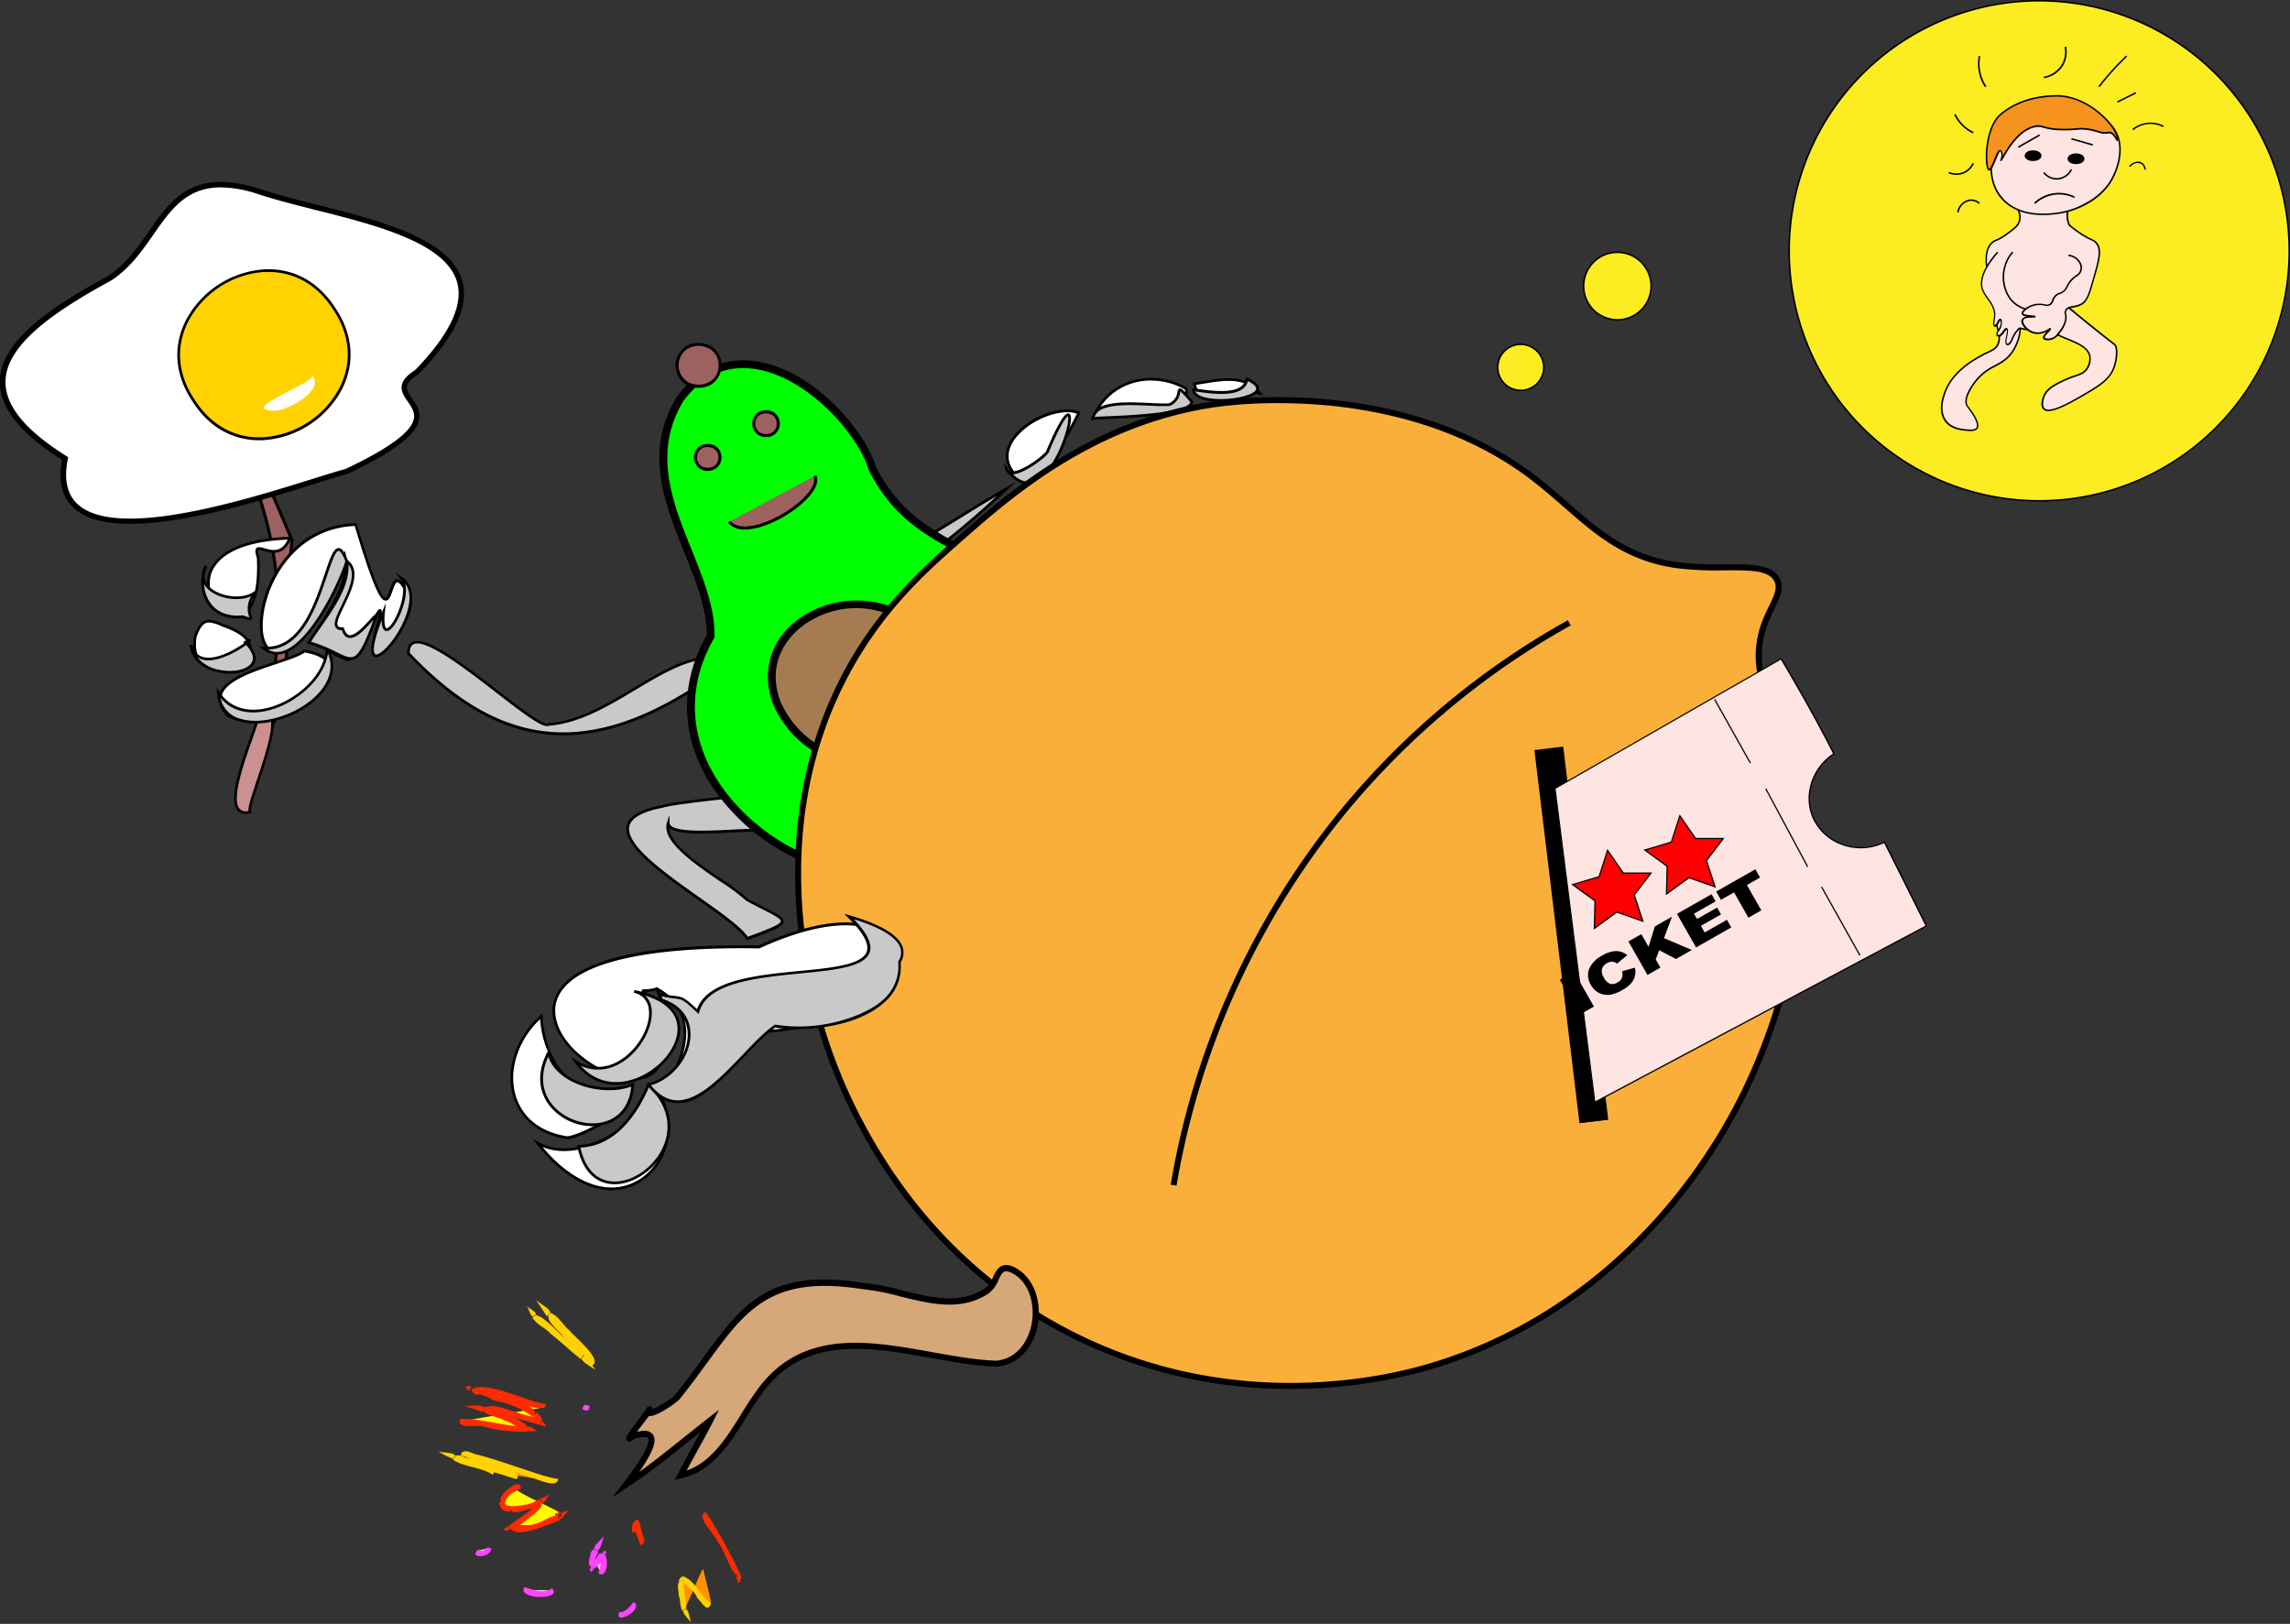 <?xml version="1.0" encoding="UTF-8" standalone="no"?>
<svg viewBox="0 0 746.46 529.34" xmlns="http://www.w3.org/2000/svg"><rect x="0" y="0" width="746.46" height="529.34" fill="#333333" stroke="none"/><path d="m184.69 275.4c13.67-14.68 9.24-49.58 11.81-69-2.91-6.68-21.51-52.76-26.79-49 23.04 39.11 28.39 73.78 14.98 118z" fill="#9d615f" fill-rule="evenodd" transform="translate(-101.29 -30.25)"/><path d="m183.59 277.31.62-2.05c13.12-43.26 8.79-77.34-14.93-117.67l-.23-.39.37-.27a1.73 1.73 0 0 1 1.51-.22c5.28 1.52 16.59 27.1 24.63 46.2.61 1.46 1.09 2.59 1.39 3.28l.06.13v.14c-.73 5.49-.89 12.26-1.07 19.43-.44 18.37-.95 39.2-10.87 49.85zm-13.14-119.68c23.18 39.64 27.7 73.35 15.4 115.62 8.19-10.83 8.66-30.19 9.08-47.38.17-7.14.34-13.89 1.06-19.41-.31-.7-.76-1.79-1.34-3.16-4.59-10.9-18.56-44.07-24-45.63a1 1 0 0 0 -.2-.04z" transform="translate(-101.29 -30.25)"/><path d="m214.28 183.94c44.67-21.15 7.31-22.57 22.85-32.34 43.42-44.6-21.2-48.6-52.13-59.15-30.72-9.42-30.33 16.82-47.8 28.39-30.63 16.7-53.17 34.74-14.69 58.87-8.13 40.36 72.25 9.45 91.77 4.23z" fill="#fff" fill-rule="evenodd" transform="translate(-101.29 -30.25)"/><path d="m214.28 183.94c44.67-21.15 7.31-22.57 22.85-32.34 43.42-44.6-21.2-48.6-52.13-59.15-30.72-9.42-30.33 16.82-47.8 28.39-30.63 16.7-53.17 34.74-14.69 58.87-8.13 40.36 72.25 9.45 91.77 4.23z" fill="#fff" transform="translate(-101.29 -30.25)"/><path d="m143.73 201c-7.74 0-14.24-1.4-18.25-5s-5.23-8.85-4-15.86c-13.87-8.81-20.49-17.26-20.23-25.85.4-13.3 17.29-24.31 35.48-34.23 5.63-3.73 9.4-9.13 13.05-14.36 7.39-10.57 14.36-20.57 35.44-14.1 5.58 1.89 12.19 3.56 19.18 5.33 20.45 5.16 43.63 11 47.55 24.83 2.33 8.26-2.32 18.23-14.23 30.46l-.16.13c-2.18 1.37-3.36 2.61-3.6 3.78s.63 2.55 1.65 4c1.4 2 3 4.31 2.16 7.39-1.3 4.87-8.66 10.33-23.16 17.2l-.15.05c-2.57.69-6.28 1.85-10.59 3.2-15.93 5.03-41.61 13.03-60.14 13.03zm29.57-109.67c-11.26 0-16.33 7.27-22 15.39-3.74 5.36-7.61 10.91-13.59 14.87-16.94 9.24-34.24 20.32-34.62 32.75-.25 8 6.27 16.06 19.91 24.61l.53.33-.13.6c-1.34 6.65-.23 11.63 3.28 14.8 12.86 11.58 54.4-1.41 76.72-8.38 4.28-1.34 8-2.5 10.58-3.2 13.76-6.52 21-11.76 22.13-16 .62-2.28-.61-4.05-1.9-5.92-1.15-1.66-2.35-3.38-1.93-5.4.34-1.67 1.71-3.22 4.3-4.87 11.21-11.54 15.83-21.18 13.71-28.65-3.64-12.85-26.29-18.57-46.29-23.61-7-1.77-13.67-3.45-19.29-5.36a39.58 39.58 0 0 0 -11.41-1.96z" transform="translate(-101.29 -30.25)"/><path d="m164.45 160.93c-20-29.56 26.57-60.21 45.75-30.08 20.05 29.55-26.57 60.2-45.75 30.08z" fill="#ffd200" transform="translate(-101.29 -30.25)"/><path d="m185.82 173.76c-8.87 0-16.55-4.43-21.74-12.59-5.72-8.43-6.55-17.76-2.33-26.26a31.29 31.29 0 0 1 25.65-16.85c9.46-.51 17.7 4 23.18 12.55 5.71 8.43 6.54 17.75 2.32 26.25a31.28 31.28 0 0 1 -25.64 16.86c-.48.03-.96.04-1.44.04zm3-54.85c-.46 0-.92 0-1.39 0a30.37 30.37 0 0 0 -24.89 16.36c-4.07 8.2-3.27 17.21 2.27 25.37 5.29 8.31 13.23 12.63 22.38 12.14a30.41 30.41 0 0 0 24.9-16.36c4.07-8.2 3.26-17.21-2.27-25.37-5.02-7.85-12.44-12.14-20.99-12.14z" transform="translate(-101.29 -30.25)"/><path d="m191.24 164.16c4.3-.47 15.46-6.52 12.06-11.28-2.38 3.57-24.93 11.12-12.06 11.28z" fill="#fff" fill-rule="evenodd" transform="translate(-101.29 -30.25)"/><path d="m195.77 205.68c-4 9.94-12.93-1.61-10.31 6.38 2.11 45.94-44.08-4.68 10.31-6.38z" fill="#fff" fill-rule="evenodd" transform="translate(-101.29 -30.25)"/><path d="m177.91 231.73a7.91 7.91 0 0 1 -5.28-2.34 11.91 11.91 0 0 1 -3.22-12.71c1.5-4 6.91-10.84 26.34-11.45h.68l-.25.63c-2.36 5.88-6.46 4.69-8.91 4-.67-.19-1.59-.46-1.76-.28s-.27.41.37 2.38v.11c.64 14.11-3.27 18.07-5.66 19.18a5.43 5.43 0 0 1 -2.31.48zm17.17-25.58c-18.34.73-23.44 7.08-24.84 10.84a11.18 11.18 0 0 0 3 11.75c2.14 2 4.62 2.6 6.64 1.67 2.18-1 5.75-4.74 5.14-18.27-.58-1.8-.63-2.73-.15-3.22s1.47-.3 2.65.05c2.33.67 5.48 1.59 7.56-2.82z" transform="translate(-101.29 -30.25)"/><path d="m217.19 201.2c15.23 51.38 8.11 1.8 18 24.93.52 9.14-17 25.46-10.31 6.38 2.46-11.66-5.85 11.14-10.25 12.81-21.79-8.08 1.77-15.6-1-34-33.05 74.99-40.63-8.46 3.56-10.12z" fill="#fff" fill-rule="evenodd" transform="translate(-101.29 -30.25)"/><path d="m214.6 245.8-.15-.06c-5.48-2-8.44-4.15-9.33-6.67-1.05-2.95.83-6.11 3-9.77 2.54-4.3 5.66-9.56 5.19-16.32-9.2 20.52-17.67 31.38-23.32 29.86-3.06-.82-4.57-5.44-3.86-11.76 1.34-11.77 10.71-29.56 31-30.32h.35l.09.33c4.72 15.92 7.87 24 9.37 24 .48 0 1-1.55 1.38-2.58.6-1.74 1.17-3.37 2.38-3.42.94 0 2.24.76 4.83 6.84v.15c.33 5.58-5.62 13.49-9.39 15.31-1.37.67-2.16.36-2.58 0-1.21-1.08-.95-4 .8-9 .22-1 .33-1.69.38-2.12-.55.87-1.39 2.49-2.16 4-2.47 4.74-5.55 10.64-7.89 11.53zm-.82-36.09.23 1.52c1.2 7.86-2.31 13.77-5.13 18.52-2.14 3.61-3.83 6.46-2.92 9 .79 2.23 3.53 4.16 8.63 6.07 2-1 5.17-7 7.27-11 2.33-4.47 2.8-5.25 3.47-5 .52.19.59.79 0 3.81-2.19 6.27-1.48 7.78-1.07 8.14s1.09.13 1.6-.12c3.54-1.71 9.13-9.28 8.9-14.39-2.33-5.44-3.51-6.22-3.95-6.22-.6 0-1.16 1.64-1.57 2.82-.57 1.64-1.1 3.18-2.22 3.18-1.4 0-3.44-1.94-10.1-24.35-19.53.93-28.55 18.12-29.84 29.52-.66 5.77.63 10.11 3.2 10.8 2 .54 9.43-.13 22.95-30.87z" transform="translate(-101.29 -30.25)"/><path d="m173.81 234.06c25.71 8.59-12.37 24.93-8.85 3.62 2.04-5.29 3.62-6.05 8.85-3.62z" fill="#fff" fill-rule="evenodd" transform="translate(-101.29 -30.25)"/><path d="m172.52 248.62a10.5 10.5 0 0 1 -2.32-.24c-2.17-.48-7-2.48-5.68-10.77 1-2.61 1.95-4.42 3.52-5.06 1.35-.55 3.07-.24 5.94 1.09 9.19 3.08 9.64 6.91 9.09 8.91-.94 3.39-5.91 6.07-10.55 6.07zm-3.08-15.44a2.9 2.9 0 0 0 -1.06.19c-1.1.45-2 1.74-3 4.47-.87 5.3.9 8.77 5 9.67 4.66 1 10.85-1.69 11.82-5.2.81-2.94-2.22-5.72-8.54-7.83a10.77 10.77 0 0 0 -4.22-1.3z" transform="translate(-101.29 -30.25)"/><path d="m200.52 242.48c25 4.29-11.85 29-25 21-11.4-12.87 18.93-16.48 25-21z" fill="#fff" fill-rule="evenodd" transform="translate(-101.29 -30.25)"/><path d="m182.08 265.49a13 13 0 0 1 -6.77-1.63l-.1-.08c-2.23-2.51-3.06-4.89-2.48-7.07 1.4-5.22 10.37-8.2 18.28-10.83 3.91-1.3 7.6-2.52 9.24-3.75l.16-.12h.18c5.18.89 8.12 2.7 8.75 5.37.71 3.07-1.86 7-7 10.74-5.87 4.25-13.83 7.37-20.26 7.37zm-6.25-2.35c6.2 3.7 18 0 25.95-5.71 4.81-3.48 7.31-7.15 6.69-9.82-.52-2.23-3.23-3.84-7.84-4.66-1.81 1.28-5.31 2.44-9.34 3.78-7.31 2.43-16.42 5.45-17.7 10.21-.5 1.89.23 3.91 2.24 6.2z" transform="translate(-101.29 -30.25)"/><path d="m511.92 158.43c-6.11-2-19.78 5.83-21.29-3.1 7.23-.96 16.08-3.66 21.29 3.1z" fill="#fff" fill-rule="evenodd" transform="translate(-101.29 -30.25)"/><path d="m496.59 160.14a7.39 7.39 0 0 1 -4.3-1.08 5.35 5.35 0 0 1 -2.1-3.66l-.08-.46.46-.06c1-.13 2.1-.3 3.19-.48 6.51-1.05 13.89-2.24 18.51 3.75l.89 1.15-1.38-.45c-2.14-.71-5.43-.11-8.62.47a38.53 38.53 0 0 1 -6.57.82zm-5.43-4.44a4.23 4.23 0 0 0 1.64 2.63c2.23 1.56 6.28.82 10.2.11a28 28 0 0 1 7.71-.73c-4.31-4.45-10.66-3.42-16.81-2.43-.9.15-1.85.3-2.74.42z" transform="translate(-101.29 -30.25)"/><path d="m488 157c1.48 10.82-22.79 7.61-30.4 9.67 4.87-12.55 19.54-16.06 30.4-9.67z" fill="#fff" fill-rule="evenodd" transform="translate(-101.29 -30.25)"/><path d="m456.84 167.28.32-.83a20.1 20.1 0 0 1 12.25-11.84 22.81 22.81 0 0 1 18.79 2l.19.11v.21a5.64 5.64 0 0 1 -1.2 4.55c-3.28 3.94-12.2 4.34-20.08 4.7a52.31 52.31 0 0 0 -9.45.91zm19.73-13a21.06 21.06 0 0 0 -6.87 1.13 19.16 19.16 0 0 0 -11.38 10.59 66 66 0 0 1 8.78-.74c7.31-.33 16.41-.74 19.44-4.38a4.61 4.61 0 0 0 1-3.64 22.15 22.15 0 0 0 -10.97-2.92z" transform="translate(-101.29 -30.25)"/><path d="m280.09 266.41c19.45-1.44 36.87-21.78 53.09-21.77 9-5.43-6.13-44.37 8.14-24.27-.86 9.51 3.59 8.31 11 8-10.32 14.65-.45 30.43 9.53 42.16 5.21 4.82 16.63 7.75 23.58 7.08-6.73 14.57-19.32 28.58-36.88 23.49-3.06-1.15-29.31 2.84-29.48-2.57-2.53 8.2 20 19.33 25.76 25 13.6 7.31 16.6 6.43 0 12.56-6.69-10.65-62.05-36.27-28-43 9.54-2.82 64.66-5.67 22.86-7.27-17.69-21.29-.56-30.63-6.59-35-37.18 26-67.05 25.8-98.75-7.69-.03-15.82 41.54 25.96 45.74 23.28z" fill="#c9c9c9" fill-rule="evenodd" transform="translate(-101.29 -30.25)"/><path d="m344.68 336.71-.19-.3c-2-3.18-8.63-7.87-15.66-12.84-11.57-8.18-24.69-17.45-23.26-24.12.67-3.14 4.35-5.33 11.25-6.69 3.29-1 12-1.95 20.35-2.88 6.84-.77 15.19-1.7 17.26-2.4-1.11-.3-4.57-.74-14.68-1.13h-.2l-.13-.15c-11.58-13.95-8.46-22.77-6.39-28.61 1.13-3.18 1.63-4.85.13-6.11-38.69 26.9-68.33 24.52-99.05-7.94l-.12-.12v-.18c0-1.91.56-3.17 1.7-3.74 4.48-2.21 17 7.46 28.07 16 6.92 5.34 14.77 11.39 16.09 10.54l.1-.06h.11c9.74-.72 19-6.23 27.88-11.56 8.75-5.22 17-10.16 25.11-10.21 3.91-2.53 2.78-12.56 1.95-19.9-.7-6.2-1-9.46.44-10 .85-.33 2.21.15 6.24 5.83l.09.13v.16c-.31 3.35.05 5.43 1.11 6.53 1.37 1.43 3.93 1.3 7.48 1.12.63 0 1.3-.07 2-.09h.89l-.51.73c-10.52 14.93.39 30.9 9.51 41.62 5.11 4.74 16.47 7.58 23.19 6.93l.76-.07-.32.69c-2.68 5.82-7.37 13.88-14.5 19.29s-14.72 6.81-22.9 4.44c-.95-.35-4.7-.16-8.67 0-7.92.4-17.77.9-20.4-1.52.15 5.22 9.55 11.62 17.23 16.84a71.87 71.87 0 0 1 8.56 6.37c1.9 1 3.59 1.88 5.05 2.62 4.36 2.22 6.55 3.34 6.47 4.75-.1 1.62-3.07 2.8-11.65 6zm-4.68-51.23c15.64.61 15.66 1.29 15.69 1.95 0 1.07-2.71 1.56-18.4 3.32-8.35.93-17 1.9-20.24 2.86-6.47 1.28-10 3.3-10.61 6-1.3 6.11 11.56 15.2 22.91 23.22 7.19 5.09 13.43 9.5 15.7 12.79 6.23-2.29 10.69-4 10.75-5.07.05-.84-2.48-2.13-6-3.91-1.48-.76-3.2-1.63-5.13-2.67l-.1-.07a68.33 68.33 0 0 0 -8.48-6.31c-8.58-5.84-19.26-13.12-17.39-19.17l.77-2.5.09 2.62a1.19 1.19 0 0 0 .44.87c2.35 2.17 12.41 1.66 19.76 1.29 5-.26 7.95-.38 9 0 6.71 1.94 23.63 3.6 36-22.58-7 .4-17.88-2.37-23.16-7.26-9.19-10.81-20.11-26.79-10.08-42l-1.12.06c-3.64.18-6.51.33-8.15-1.39-1.24-1.28-1.67-3.52-1.37-7.06-3.82-5.35-4.88-5.47-5.12-5.38-.87.33-.32 5.19.12 9.09.91 8.07 2 18.11-2.47 20.82l-.1.06h-.14c-7.88 0-16.08 4.9-24.77 10.09-9 5.36-18.26 10.91-28.17 11.67-1.88.89-7.45-3.28-17-10.65-10.32-8-23.17-17.88-27.15-15.9-.8.4-1.2 1.3-1.22 2.78 30.39 32 59.73 34.26 98.06 7.5l.26-.18.25.18c2.4 1.74 1.53 4.2.43 7.32-2 5.65-5.01 14.13 6.14 27.61z" transform="translate(-101.29 -30.25)"/><path d="m182.84 294.93c-11.63 2.76 1.41-25 2.69-31.25 12.35-6.21-4.4 28.94-2.69 31.25z" fill="#ca9190" fill-rule="evenodd" transform="translate(-101.29 -30.25)"/><path d="m181.35 295.56a3.32 3.32 0 0 1 -2.6-1.05c-3.18-3.54 1-15.3 4.06-23.89a69.19 69.19 0 0 0 2.28-7v-.21l.19-.1c1.88-.94 3.28-1 4.18-.25 2.59 2.24 0 10.79-3.63 21.74-1.44 4.31-3.07 9.2-2.68 9.9l.4.54-.66.15a6.65 6.65 0 0 1 -1.54.17zm4.57-31.56c-.34 1.5-1.24 4-2.27 6.92-2.81 7.91-7.06 19.86-4.24 23a2.91 2.91 0 0 0 2.87.68c-.12-1.31.79-4.21 2.75-10.11 2.49-7.46 6.25-18.74 3.9-20.78-.58-.5-1.59-.41-3.01.29z" transform="translate(-101.29 -30.25)"/><path d="m452.92 164.86c-4 8.2-9.93 19.3-19.81 21-12.18-10.86 10.31-24.97 19.81-21z" fill="#fff" fill-rule="evenodd" transform="translate(-101.29 -30.25)"/><path d="m433 186.37-.16-.15c-4.09-3.67-4.8-8.14-2-12.6 4.4-7 16-11.77 22.25-9.17l.43.18-.2.42c-4.91 10.08-10.74 19.63-20.13 21.28zm16.16-21.74c-6 0-14.17 4.12-17.55 9.47-1.79 2.83-2.93 7.07 1.66 11.31 8.74-1.66 14.34-10.69 19.05-20.31a9.84 9.84 0 0 0 -3.18-.47z" transform="translate(-101.29 -30.25)"/><path d="m429.45 189.55c-16.07 14.83-45.52 42-67.07 31.8 21.56-1.35 46.51-20.15 67.07-31.8z" fill="#c9c9c9" fill-rule="evenodd" transform="translate(-101.29 -30.25)"/><path d="m372.63 224a24 24 0 0 1 -10.44-2.27l-1.56-.74 1.73-.1c16.59-1 35.62-12.74 52.41-23.07 5.05-3.11 9.83-6.05 14.46-8.68l3.35-1.9-2.83 2.62c-13.55 12.52-36.99 34.14-57.12 34.14zm-8.42-2.37c19.86 7.51 46.08-15.12 62-29.7-3.53 2.08-7.16 4.31-10.95 6.65-16.26 10.04-34.68 21.35-51.05 23.07z" transform="translate(-101.29 -30.25)"/><path d="m168.47 214.72c-3.12 7.26.3 17.79 12 16.62 6.11 2.21-1.41-1.34 4.37-8.25-5.77 4.99-21.31.3-16.37-8.37z" fill="#c9c9c9" fill-rule="evenodd" transform="translate(-101.29 -30.25)"/><path d="m182.71 232.44a8.55 8.55 0 0 1 -2.32-.65c-4.83.46-8.8-1.07-11.18-4.31a12.83 12.83 0 0 1 -2.13-9.52 7 7 0 0 1 1-3.46l.8.39a13 13 0 0 0 -.93 3.33 5.4 5.4 0 0 0 2.17 3.84c3.53 2.88 10.86 3.77 14.4.69l.64.62c-3 3.58-2.26 6.13-1.88 7.5.17.59.31 1.06 0 1.38a.77.77 0 0 1 -.57.19zm-2.21-1.56h.1a16.65 16.65 0 0 0 1.94.61c0-.12-.07-.28-.11-.42a7.62 7.62 0 0 1 .75-6.47c-4.2 1.89-10.36.77-13.62-1.89a7.51 7.51 0 0 1 -1.72-2 11.47 11.47 0 0 0 2.09 6.18c1.56 2.13 4.64 4.53 10.47 3.94z" transform="translate(-101.29 -30.25)"/><path d="m163.51 240.43c1.4 13.23 29.61 10.84 17.74-.81 6.87-4.36-14.4 13.45-17.74.81z" fill="#c9c9c9" fill-rule="evenodd" transform="translate(-101.29 -30.25)"/><path d="m176.23 249.84a17.15 17.15 0 0 1 -3.3-.32c-5.69-1.08-9.38-4.46-9.87-9l.88-.16c.64 2.45 2 3.82 4.12 4.18 4.28.74 10.18-2.75 12.81-4.64l-.33-.32.48-.3c1.31-.83 1.59-.89 1.86-.66l.25.2-.11.35a3.14 3.14 0 0 1 -.81.83c2.83 3.09 2.66 5.27 2 6.59-1.11 2.02-4.27 3.25-7.98 3.25zm-10.68-5.39a12 12 0 0 0 7.54 4.2c4.59.87 9.11-.23 10.3-2.52.79-1.5.14-3.44-1.89-5.62-2.7 2-8.43 5.2-12.74 5a6.21 6.21 0 0 1 -3.21-1.06z" transform="translate(-101.29 -30.25)"/><path d="m172.52 256.11c1.4 20.48 45.71 4.4 35.39-14.5-.45 14.66-26.16 28.76-35.39 14.5z" fill="#c9c9c9" fill-rule="evenodd" transform="translate(-101.29 -30.25)"/><path d="m184.44 266.1a17.08 17.08 0 0 1 -5.27-.76 9.71 9.71 0 0 1 -7.1-9.19l-.11-1.72.93 1.44c3.32 5.12 9.29 6.92 16.38 4.94 8.54-2.38 17.93-10.4 18.2-19.22l.05-1.64.78 1.44c2.64 4.84 2 10.06-1.85 14.69-4.96 5.99-14.32 10.02-22.01 10.02zm-11.24-8.31a8.69 8.69 0 0 0 6.25 6.7c7.8 2.52 20.34-1.76 26.31-9 2.33-2.81 4.5-7.12 2.44-12.25-1.29 8.55-10.38 16.08-18.69 18.4-6.8 1.93-12.64.51-16.31-3.85z" transform="translate(-101.29 -30.25)"/><path d="m214.33 213.14c1.26 9.23-7.67 18.9-12.35 26.59 14.7 4 14.26 13 22.12-9.07-2.27 1.69-9 11.72-11.06 4.54-7.96.37 9.07-16.2 1.29-22.06z" fill="#c9c9c9" fill-rule="evenodd" transform="translate(-101.29 -30.25)"/><path d="m215.58 245.44c-1.38 0-2.9-.76-5-1.78a46.78 46.78 0 0 0 -8.76-3.5l-.57-.15.3-.51c1.07-1.74 2.33-3.57 3.67-5.5 4.49-6.47 9.58-13.82 8.63-20.8l-.15-1.06.86.65c4.48 3.37 1.38 9.82-1.11 15-1.37 2.85-2.66 5.55-2 6.51.22.33.74.49 1.55.44h.35l.09.34c.38 1.29.92 2 1.62 2.2 1.79.42 4.69-2.74 6.61-4.82a19.48 19.48 0 0 1 2.14-2.15l1.18-.88-.49 1.38c-3.6 10.11-5.39 13.46-7.64 14.38a3.49 3.49 0 0 1 -1.28.25zm-12.92-6a47.59 47.59 0 0 1 8.36 3.4c2.5 1.23 4.15 2 5.52 1.49 1.8-.73 3.49-3.83 6.49-12l-.68.74c-2.31 2.5-5.17 5.63-7.48 5.08-1-.22-1.68-1.06-2.16-2.49a2.21 2.21 0 0 1 -2-.85c-.92-1.38.35-4 2-7.39 2.16-4.49 4.8-10 2.19-13.14.33 6.94-4.55 14-8.89 20.24-1.22 1.73-2.36 3.37-3.35 4.95z" transform="translate(-101.29 -30.25)"/><path d="m187.19 241.49c10.45 8.78 24.28-18.92 27.14-28.35-6.58-17.26-6.05 30.03-27.14 28.35z" fill="#c9c9c9" fill-rule="evenodd" transform="translate(-101.29 -30.25)"/><path d="m191.53 243.63a7.08 7.08 0 0 1 -4.63-1.8l-1.06-.9 1.39.11c11.68.93 16.59-13.78 19.84-23.51 1.74-5.18 2.88-8.59 4.58-8.63 1.06 0 2 1.23 3.06 4.09l.06.14-.05.14a81.86 81.86 0 0 1 -7.9 16.81c-3.19 5.2-8.06 11.71-13.16 13.22a7.56 7.56 0 0 1 -2.13.33zm-2.87-1.63a5.88 5.88 0 0 0 4.78.48c8.85-2.63 18.12-21.87 20.42-29.29-1.14-2.95-1.89-3.34-2.19-3.37-1.07 0-2.43 4.09-3.75 8-3.21 9.57-7.99 23.85-19.26 24.18z" transform="translate(-101.29 -30.25)"/><path d="m226.31 229.76c-14.14 34 18.78-2.24 5.82-11 4.46 5.98-7.4 26.65-5.82 11z" fill="#c9c9c9" fill-rule="evenodd" transform="translate(-101.29 -30.25)"/><path d="m223.9 244.47a1.41 1.41 0 0 1 -.65-.14c-1.92-1-1-5.91 2.65-14.74l1.15-2.78-.3 3c-.47 4.72.38 5.2.48 5.24.26.1.86-.25 1.63-1.25 2.48-3.24 5.35-11.51 2.92-14.76l-1.58-2.11 2.18 1.47c5.36 3.62 3.34 11.64-.33 17.94-2.47 4.24-6 8.13-8.15 8.13zm1.82-12.05c-3.82 9.88-2.28 11-2.08 11.11 1.15.56 4.73-2.65 7.64-7.65 3-5.2 4.93-11.61 2.11-15.33 1 4.25-1.6 10.87-3.82 13.78-1 1.32-1.91 1.84-2.67 1.54s-1.16-1.45-1.18-3.45z" transform="translate(-101.29 -30.25)"/><path d="m335.25 249.69c-8.24 8.25-5.39 28.12 1.78 35.87.17-.78 19.4.2 9.61-1.78a36.52 36.52 0 0 1 -11.39-34.09z" fill="#909090" fill-rule="evenodd" transform="translate(-101.29 -30.25)"/><path d="m337.27 286.48-.57-.62c-3.58-3.87-6.18-10.77-6.78-18-.66-7.89 1.17-14.62 5-18.47l1-1-.29 1.44a36.19 36.19 0 0 0 11.17 33.59c2.6.53 3.06.82 3 1.34-.07.7-.93.81-7.12.91a53.21 53.21 0 0 0 -5.32.23zm-2.73-35.32c-6.84 8.72-3.66 26.75 2.59 33.85a37.68 37.68 0 0 1 5.6-.28c1.69 0 4-.06 5.33-.17-.36-.1-.85-.21-1.51-.35h-.13l-.09-.09a37.1 37.1 0 0 1 -11.79-32.96z" transform="translate(-101.29 -30.25)"/><path d="m331.25 214.73 8.09-5.47c-.33 1.82 2.52 9.56-1.4 9.19-4.14 10.67-3.94.22-6.69-3.72z" fill="#909090" fill-rule="evenodd" transform="translate(-101.29 -30.25)"/><path d="m335.06 223.55c-1.08 0-1.58-1.67-2.27-3.93a17.78 17.78 0 0 0 -1.87-4.64l-.25-.37 9.33-6.31-.19 1a11.15 11.15 0 0 0 .27 2.56c.4 2.41.86 5.14-.31 6.39a2 2 0 0 1 -1.5.61c-1.33 3.33-2.27 4.69-3.21 4.69zm-3.2-8.69a20.63 20.63 0 0 1 1.74 4.5c.4 1.31 1 3.29 1.46 3.3.16 0 .84-.18 2.47-4.38l.12-.31h.33a1.26 1.26 0 0 0 1.11-.32c.87-.93.41-3.65.08-5.64-.12-.75-.23-1.4-.28-1.94z" transform="translate(-101.29 -30.25)"/><path d="m429.39 183.11c16.24 21.79 29.25-43.43 13.27-5.44-1.61 2.22-12.2 9.79-13.27 5.44z" fill="#c9c9c9" fill-rule="evenodd" transform="translate(-101.29 -30.25)"/><path d="m436.36 188.14c-2.15 0-4.26-1.17-6.31-3.5a2 2 0 0 1 -1.09-1.42l-.53-2.14 1.32 1.77q.42.56.84 1.05h.2c2.82.55 10-4.54 11.48-6.5 5.33-12.65 6.81-12.44 7.3-12.37.3 0 .68.27.79 1.1.45 3.71-4.45 18.61-11.59 21.47a6.33 6.33 0 0 1 -2.41.54zm-4.86-3.27c1.85 1.81 3.73 2.59 5.62 2.32 4.48-.65 8.41-7.2 10.6-13.11 1.74-4.7 2-7.76 1.65-8.15 0 0-1.45.38-6.3 11.91l-.05.09c-1.26 1.74-7.83 6.69-11.52 6.94z" transform="translate(-101.29 -30.25)"/><path d="m457.58 166.61c4.15-.34 31.65-.52 32.19-5.37-7-8.24-1.6-1.48-7.39.94-6.38.47-23.88-2.72-24.8 4.43z" fill="#c9c9c9" fill-rule="evenodd" transform="translate(-101.29 -30.25)"/><path d="m457.07 167.1.07-.54c.74-5.8 10.83-5.32 18.94-4.94 2.5.12 4.66.22 6.2.12a4.43 4.43 0 0 0 2.8-3.71c.12-.57.22-1.06.68-1.18.66-.17 1.2.41 4.35 4.1l.12.14v.2c-.43 3.91-14.19 5-29 5.59-1.65.07-3 .12-3.62.18zm12.6-4.79c-5.45 0-10.62.67-11.54 3.82l3.06-.14c7.46-.3 27.08-1.09 28.1-4.63a39.14 39.14 0 0 0 -3.24-3.56 4.18 4.18 0 0 0 -.09.41 5.36 5.36 0 0 1 -3.4 4.38h-.14a60 60 0 0 1 -6.38-.11c-2.04-.06-4.21-.17-6.37-.17z" transform="translate(-101.29 -30.25)"/><path d="m490.34 157.3c.29 6.73 30.94 2.72 17.42-3.5-.98 6.39-12.84 4.06-17.42 3.5z" fill="#c9c9c9" fill-rule="evenodd" transform="translate(-101.29 -30.25)"/><path d="m499.12 161.23a27.78 27.78 0 0 1 -3-.16c-3.94-.46-6.16-1.79-6.24-3.76v-.52l.52.06 1.49.2c5.11.71 14.61 2 15.43-3.32l.09-.59.54.25c2.79 1.29 4 2.63 3.63 4-.7 2.51-7.15 3.84-12.46 3.84zm-8.21-3.41c.48 1.17 2.37 2 5.34 2.36 6 .71 13.89-1 14.48-3 .22-.79-.72-1.73-2.65-2.7-1.48 5.56-11.08 4.22-16.31 3.5z" transform="translate(-101.29 -30.25)"/><path d="m403.64 311.59c22.06-7.67 52.47-31.83 39.16-76.79-11.52-27.55-42-21.35-57.15-51.86-5.87-19.12-41.44-51.06-62.59-22.77-16.89 27.66 10.31 53.46 9.85 77.54-26.14 45.58 34.42 90.41 70.73 73.88z" fill="#0f0" transform="translate(-101.29 -30.25)"/><path d="m386.65 316.32c-16.37 0-34.48-8-47.2-22-15.71-17.25-18.54-38-7.8-57 .07-8.68-3.51-17.6-7.3-27-6.51-16.22-13.25-33-2.37-50.81l.07-.1c6.86-9.18 16-13.08 26.36-11.28 18.2 3.16 34.61 22.09 38.42 34.33 7.5 15 18.81 20.9 29.75 26.6s21.52 11.22 27.42 25.25v.13c6.05 20.44 3.86 38.43-6.49 53.46-10.81 15.68-26.92 22.6-33.41 24.86a42.19 42.19 0 0 1 -17.45 3.56zm-62.53-155.44c-10.17 16.71-3.69 32.87 2.58 48.5 3.94 9.8 7.66 19.05 7.48 28.35v.32l-.16.29c-10.35 18-7.68 37.83 7.31 54.29 16.86 18.51 43.42 26.16 61.8 17.8h.11c6.21-2.16 21.8-8.82 32.21-23.93 9.89-14.35 12-31.59 6.16-51.24-5.52-13.13-15.56-18.37-26.2-23.91-11.32-5.9-23-12-30.89-27.81l-.07-.19c-3.45-11.35-19.45-29.76-36.45-32.72-9.52-1.63-17.55 1.8-23.88 10.25z" transform="translate(-101.29 -30.25)"/><path d="m407.73 242.4c-20-29.74-63.92-11.08-53.21 17.06 14.97 33.63 74.33 23.35 53.21-17.06z" fill="#a57c52" transform="translate(-101.29 -30.25)"/><path d="m386.7 280.9c-1.07 0-2.15 0-3.24-.14-13.56-1.14-24.82-8.91-30.1-20.79-4.66-12.22.14-24.1 12.19-30.34a32.72 32.72 0 0 1 22.19-2.82c8.49 1.9 15.77 7.05 21 14.89l.07.12c7.28 13.91 4.69 23 1.24 28.21-4.51 6.85-13.29 10.87-23.35 10.87zm-6.37-52.42a29.4 29.4 0 0 0 -13.61 3.4c-8.23 4.26-16 13.92-11 27.13 4.88 10.95 15.34 18.16 28 19.23 10.48.88 19.79-2.81 24.31-9.61 4.4-6.61 3.93-15.46-1.34-25.58-5.69-8.33-15.5-14.57-26.36-14.57z" transform="translate(-101.29 -30.25)"/><path d="m336 179.35c.07-5.19-8.08-5.19-8 0-.13 5.19 8 5.19 8 0z" fill="#9d615f" fill-rule="evenodd" transform="translate(-101.29 -30.25)"/><path d="m332 183.74a4.93 4.93 0 0 1 -2.47-.65 4.46 4.46 0 0 1 0-7.48 5 5 0 0 1 4.93 0 4.46 4.46 0 0 1 0 7.48 4.89 4.89 0 0 1 -2.46.65zm0-7.78a3.91 3.91 0 0 0 -2 .51 3.47 3.47 0 0 0 0 5.77 4.09 4.09 0 0 0 3.93 0 3.13 3.13 0 0 0 1.54-2.88 3.12 3.12 0 0 0 -1.54-2.87 3.9 3.9 0 0 0 -1.93-.49z" transform="translate(-101.29 -30.25)"/><path d="m355 168.35c.07-5.19-8.08-5.19-8 0-.13 5.19 8 5.19 8 0z" fill="#9d615f" fill-rule="evenodd" transform="translate(-101.29 -30.25)"/><path d="m351 172.74a4.93 4.93 0 0 1 -2.47-.65 4.46 4.46 0 0 1 0-7.48 5 5 0 0 1 4.93 0 4.46 4.46 0 0 1 0 7.48 4.89 4.89 0 0 1 -2.46.65zm0-7.78a3.91 3.91 0 0 0 -2 .51 3.47 3.47 0 0 0 0 5.77 4.09 4.09 0 0 0 3.93 0 3.13 3.13 0 0 0 1.54-2.88 3.12 3.12 0 0 0 -1.54-2.87 3.9 3.9 0 0 0 -1.93-.49z" transform="translate(-101.29 -30.25)"/><path d="m339 200.35c6.41 7.5 31-8.09 28-15" fill="#9d615f" fill-rule="evenodd" transform="translate(-101.29 -30.25)"/><path d="m344.14 202.85a7 7 0 0 1 -5.57-2.18l.75-.64c3.24 3.78 11.66 1.14 18.11-2.92s10.23-8.9 9.06-11.56l.91-.4c1.64 3.71-3.56 9.1-9.44 12.8-4.51 2.83-9.71 4.9-13.82 4.9z" transform="translate(-101.29 -30.25)"/><path d="m336 149.35c.13-9.08-14.14-9.08-14 0-.19 9.08 14.08 9.08 14 0z" fill="#9d615f" fill-rule="evenodd" transform="translate(-101.29 -30.25)"/><path d="m329 156.66a8.22 8.22 0 0 1 -4.13-1.08 7.45 7.45 0 0 1 0-12.46 8.46 8.46 0 0 1 8.27 0 7.46 7.46 0 0 1 0 12.46 8.27 8.27 0 0 1 -4.14 1.08zm0-13.66a7.23 7.23 0 0 0 -3.63.95 6.45 6.45 0 0 0 0 10.74 7.39 7.39 0 0 0 7.26 0 5.84 5.84 0 0 0 2.87-5.36 5.84 5.84 0 0 0 -2.87-5.36 7.29 7.29 0 0 0 -3.63-.97z" transform="translate(-101.29 -30.25)"/><circle cx="495.71" cy="119.75" fill="#fbed21" r="7.5"/><path d="m597 157.75a7.75 7.75 0 1 1 7.75-7.75 7.76 7.76 0 0 1 -7.75 7.75zm0-15a7.25 7.25 0 1 0 7.25 7.25 7.26 7.26 0 0 0 -7.25-7.25z" transform="translate(-101.29 -30.25)"/><circle cx="527.21" cy="93.25" fill="#fbed21" r="11"/><path d="m628.5 134.75a11.25 11.25 0 1 1 11.25-11.25 11.27 11.27 0 0 1 -11.25 11.25zm0-22a10.75 10.75 0 1 0 10.75 10.75 10.76 10.76 0 0 0 -10.75-10.75z" transform="translate(-101.29 -30.25)"/><circle cx="664.71" cy="81.75" fill="#fbed21" r="81.5"/><path d="m766 193.75a81.75 81.75 0 1 1 81.75-81.75 81.84 81.84 0 0 1 -81.75 81.75zm0-163a81.25 81.25 0 1 0 81.25 81.25 81.34 81.34 0 0 0 -81.25-81.25z" transform="translate(-101.29 -30.25)"/><path d="m758.5 95.5c-.86 2 2.1 4 1 7-.53 1.46-1.7 2.32-4 4-3.13 2.29-3.89 1.91-5 3-4 3.89-.53 14.94 4 22 1.15 1.78 1.63 3.11 3 4 3.68 2.4 9.56.89 13-2 1-.82.57-.75 4-5 3.78-4.67 4-4.43 5-6 .22-.35 4.72-7.7 2-12-2.07-3.28-4-3.36-5.5-6.5s-.15-4.57-1.5-7.5c-2.07-4.5-14.45-4.5-16-1z" fill="#ffe5e1" transform="translate(-101.29 -30.25)"/><path d="m761.89 136.93a8.26 8.26 0 0 1 -4.53-1.22 7.6 7.6 0 0 1 -2.3-2.8c-.23-.4-.48-.82-.77-1.27a40.54 40.54 0 0 1 -5.22-12.27c-.75-3.3-1.13-7.71 1.26-10.05a4.77 4.77 0 0 1 1.6-1 17.09 17.09 0 0 0 3.42-2c2.27-1.66 3.41-2.5 3.91-3.88a5 5 0 0 0 -.53-4c-.46-1-.9-2-.46-3 .85-1.94 4.41-2.65 7.2-2.67 3.74 0 8.07 1.09 9.26 3.67a7.86 7.86 0 0 1 .69 3.61 7.88 7.88 0 0 0 .8 3.88 9.63 9.63 0 0 0 2.64 3.25 13.78 13.78 0 0 1 2.85 3.23c2.82 4.46-1.8 11.95-2 12.26a10.31 10.31 0 0 1 -1.45 1.84c-.66.73-1.65 1.82-3.57 4.19-1.67 2.07-2.43 3.11-2.88 3.73a5.73 5.73 0 0 1 -1.15 1.3 14.35 14.35 0 0 1 -8.77 3.2zm-3.16-41.33c-.35.8 0 1.64.46 2.62a5.47 5.47 0 0 1 .55 4.36c-.56 1.54-1.74 2.4-4.09 4.12a16.81 16.81 0 0 1 -3.51 2.07 4.38 4.38 0 0 0 -1.47.91c-4 3.88-.2 15.09 4 21.68.3.46.55.89.78 1.29a7.12 7.12 0 0 0 2.15 2.64c3.6 2.35 9.4.8 12.7-2a5.32 5.32 0 0 0 1.07-1.22c.45-.62 1.21-1.67 2.9-3.75 1.92-2.37 2.92-3.47 3.58-4.2a11.44 11.44 0 0 0 1.4-1.77c0-.08 4.65-7.53 2-11.74a13.28 13.28 0 0 0 -2.76-3.11 9.93 9.93 0 0 1 -2.75-3.41 8.33 8.33 0 0 1 -.86-4.09 7.35 7.35 0 0 0 -.65-3.42c-1.09-2.37-5.18-3.41-8.8-3.37-3.42 0-6.13 1-6.74 2.37z" transform="translate(-101.29 -30.25)"/><path d="m781.5 96.5a21.59 21.59 0 0 0 7-6c3.16-4.4 5.63-12.31 2-18-2.24-3.52-5.86-4.68-10-6-3.85-1.23-12.89-4.12-21 1a20.08 20.08 0 0 0 -8 10c-.35 1-3.44 10.23 2 17 6.11 7.61 17.62 5.45 20 5a25.94 25.94 0 0 0 8-3z" fill="#ffe5e1" transform="translate(-101.29 -30.25)"/><path d="m767.24 100.37c-6.08 0-10.91-2-13.94-5.71-5.47-6.82-2.4-16.2-2-17.24a20.6 20.6 0 0 1 8.11-10.13c8.2-5.18 17.31-2.27 21.21-1 4.2 1.35 7.84 2.51 10.13 6.11 3.84 6 .9 14.23-2 18.28a22 22 0 0 1 -7.07 6.07 26.64 26.64 0 0 1 -8.08 3 34.88 34.88 0 0 1 -6.36.62zm2.81-35.55a19.23 19.23 0 0 0 -10.42 2.89 19.93 19.93 0 0 0 -7.89 9.87c-.36 1-3.35 10.15 2 16.76 3.87 4.84 10.89 6.58 19.75 4.91a25.27 25.27 0 0 0 7.92-3 21.2 21.2 0 0 0 6.93-5.93c2.83-3.93 5.69-11.9 2-17.72-2.2-3.44-5.75-4.58-9.87-5.89a33.55 33.55 0 0 0 -10.42-1.89z" transform="translate(-101.29 -30.25)"/><path d="m764.67 96.68-.34-.36a11.8 11.8 0 0 1 13.28-2l-.22.46a11.31 11.31 0 0 0 -12.72 2z" transform="translate(-101.29 -30.25)"/><path d="m771.71 88.81a5.64 5.64 0 0 1 -4.41-2.16l.4-.3a5.09 5.09 0 0 0 4.76 1.9 5.25 5.25 0 0 0 3.81-2.86l.46.22a5.88 5.88 0 0 1 -4.19 3.14 5.79 5.79 0 0 1 -.83.06z" transform="translate(-101.29 -30.25)"/><path d="m758.97 76.25h8.06v.5h-8.06z" transform="matrix(.868 -.496 .496 .868 -38.87 358.04)"/><path d="m682.14 47.49-7-2 .14-.48 7 2z"/><ellipse cx="662.71" cy="50.75" rx="2.5" ry="1.5"/><path d="m764 82.75c-1.54 0-2.75-.77-2.75-1.75s1.21-1.75 2.75-1.75 2.75.77 2.75 1.75-1.21 1.75-2.75 1.75zm0-3c-1.22 0-2.25.57-2.25 1.25s1 1.25 2.25 1.25 2.25-.57 2.25-1.25-1.03-1.25-2.25-1.25z" transform="translate(-101.29 -30.25)"/><ellipse cx="676.71" cy="51.75" rx="2.5" ry="1.5"/><path d="m778 83.75c-1.54 0-2.75-.77-2.75-1.75s1.21-1.75 2.75-1.75 2.75.77 2.75 1.75-1.21 1.75-2.75 1.75zm0-3c-1.22 0-2.25.57-2.25 1.25s1 1.25 2.25 1.25 2.25-.57 2.25-1.25-1.03-1.25-2.25-1.25z" transform="translate(-101.29 -30.25)"/><path d="m749.5 85.5c1.09 1.13 3-7.45 4-6a2.28 2.28 0 0 1 .26.6 4.49 4.49 0 0 1 -.26 2.4c.32.21 4.33-9.52 11-11 2.64-.59 2.47.84 9 1 4.8.12 5.5-.64 9 0 3.06.56 4 1.41 6 1 2.23-.44 3 3.78 3 2 .07-3.68-9.43-14.23-20-14-3.11.07-11.21.36-18 6-5.31 4.41-5.2 16.75-4 18z" fill="#f6921e" transform="translate(-101.29 -30.25)"/><path d="m749.71 85.85a.53.53 0 0 1 -.39-.18c-.57-.59-.86-3-.7-5.9.11-2.1.8-9.2 4.72-12.46 7-5.81 15.39-6 18.15-6.06 5.34-.11 11.31 2.6 16 7.26 2.63 2.61 4.3 5.36 4.27 7 0 .29 0 .62-.27.68s-.37-.15-.61-.58c-.4-.73-1.15-2.09-2.32-1.85a6.62 6.62 0 0 1 -3.46-.35 24 24 0 0 0 -2.63-.65 13.92 13.92 0 0 0 -4.47-.16 37.59 37.59 0 0 1 -4.48.15 22.05 22.05 0 0 1 -6.2-.84 4.71 4.71 0 0 0 -2.74-.17c-5.12 1.14-8.62 7.22-10.12 9.81-.56 1-.67 1.15-.86 1.2h-.1l-.11-.06c-.2-.13-.12-.35 0-.59a3 3 0 0 0 .19-2 2.33 2.33 0 0 0 -.23-.53.16.16 0 0 0 0-.06c-.31.06-1 1.84-1.47 2.91-.82 2-1.35 3.24-2 3.35zm22.12-24.1h-.32c-2.72.06-11 .24-17.85 5.94-3.77 3.13-4.43 10.06-4.55 12.11-.15 2.89.17 5.12.57 5.53.35 0 1.16-2 1.59-3 .82-2 1.32-3.15 1.9-3.21a.53.53 0 0 1 .51.27 2.8 2.8 0 0 1 .32.61 3 3 0 0 1 .1 1.1c1.58-2.74 5.12-8.71 10.35-9.87a5.08 5.08 0 0 1 3 .17 21.78 21.78 0 0 0 6.08.82 37.22 37.22 0 0 0 4.42-.15 14.67 14.67 0 0 1 4.61.15 23.25 23.25 0 0 1 2.69.67 5.94 5.94 0 0 0 3.22.33c1.46-.29 2.33 1.16 2.79 2-.16-1.52-1.76-4-4.11-6.36-4.51-4.47-10.15-7.11-15.32-7.11z" transform="translate(-101.29 -30.25)"/><path d="m739.75 99.55-.5-.1a5 5 0 0 1 4.23-4.2 4.58 4.58 0 0 1 3.18 1.06l-.32.38a4 4 0 0 0 -2.82-.94 4.53 4.53 0 0 0 -3.77 3.8z" transform="translate(-101.29 -30.25)"/><path d="m739.06 87.27a6.79 6.79 0 0 1 -2.66-.54l.2-.46a6 6 0 0 0 4.8 0 6 6 0 0 0 2.87-2.87l.46.2a6.48 6.48 0 0 1 -3.13 3.13 6.06 6.06 0 0 1 -2.54.54z" transform="translate(-101.29 -30.25)"/><path d="m744.39 73.73a13 13 0 0 1 -6.12-6.12l.46-.22a12.49 12.49 0 0 0 5.88 5.88z" transform="translate(-101.29 -30.25)"/><path d="m748.29 58.64a14 14 0 0 1 -2-10.19l.5.1a13 13 0 0 0 0 4.9 13.27 13.27 0 0 0 2 4.91z" transform="translate(-101.29 -30.25)"/><path d="m767.54 55.75-.08-.5a8.56 8.56 0 0 0 5.83-3.88 8.3 8.3 0 0 0 1-5.82l.5-.1a8.87 8.87 0 0 1 -1 6.18 9.08 9.08 0 0 1 -6.25 4.12z" transform="translate(-101.29 -30.25)"/><path d="m785.7 58.65-.4-.3a89.76 89.76 0 0 1 6-7c1-1 2-2 3-3l.34.36c-1 1-2 2-3 3a90.52 90.52 0 0 0 -5.94 6.94z" transform="translate(-101.29 -30.25)"/><path d="m690.32 33.47-.22-.44 6-3 .22.44z"/><g transform="translate(-101.29 -30.25)"><path d="m796.66 72.69-.32-.38a9.62 9.62 0 0 1 5.14-2.06 9.42 9.42 0 0 1 5.13 1l-.22.44a9 9 0 0 0 -4.87-1 9.09 9.09 0 0 0 -4.86 2z"/><path d="m800.25 85.52a2.47 2.47 0 0 0 -.89-1.81 2.86 2.86 0 0 0 -3.67 1l-.38-.32c1.17-1.42 3.11-1.89 4.33-1a2.91 2.91 0 0 1 1.11 2.19z"/><path d="m775.5 130.5c.22.06 6.34 5.31 15 12 .93.72 1 3.87 0 7-1.33 4.33-4.85 6.44-11 10-3.64 2.11-10.13 5.86-12 4-1.1-1.1-.13-3.67 0-4 1-2.47 3.29-3.66 6-5 4.47-2.21 6.53-1.82 8-4a5.94 5.94 0 0 0 1-4c-.94-5.53-12.45-5.66-13-10-.31-2.45 3-6.76 6-6z" fill="#ffe5e1"/><path d="m769 164.25a2.29 2.29 0 0 1 -1.68-.57c-1.18-1.18-.25-3.76-.05-4.27 1-2.61 3.49-3.84 6.12-5.13a31.8 31.8 0 0 1 4.28-1.73c1.73-.58 2.78-.94 3.62-2.19a5.69 5.69 0 0 0 1-3.82c-.47-2.78-3.79-4.14-7-5.46-2.94-1.21-5.72-2.35-6-4.55-.19-1.49.84-3.6 2.45-5a4.3 4.3 0 0 1 3.86-1.25 15.92 15.92 0 0 1 2.39 1.89c2.49 2 7.11 5.83 12.7 10.15 1.05.81 1.09 4 .09 7.27-1.38 4.52-5.25 6.76-11.12 10.15-3.12 1.76-7.87 4.51-10.66 4.51zm5.78-33.59a4.42 4.42 0 0 0 -2.75 1.23c-1.47 1.29-2.45 3.26-2.28 4.58.24 1.91 2.88 3 5.69 4.14 3.34 1.37 6.79 2.79 7.31 5.85a6.12 6.12 0 0 1 -1 4.18c-.94 1.39-2.11 1.79-3.88 2.38a34.53 34.53 0 0 0 -4.22 1.7c-2.53 1.26-4.93 2.44-5.88 4.87-.11.28-1 2.76-.05 3.73 1.73 1.73 8.21-2 11.7-4 6.45-3.73 9.61-5.71 10.88-9.85 1-3.24.84-6.15.09-6.73-5.61-4.33-10.23-8.13-12.71-10.17-1.19-1-2.06-1.68-2.23-1.79a2.32 2.32 0 0 0 -.67-.12z"/><path d="m742.5 162.5c-1.31-2.15 1.29-6 2-7 4.54-6.64 9.49-5.41 13-11 2.22-3.54 3.3-8.9 1-11-1.56-1.42-4.76-1.44-6 0-1.74 2 1.62 5.52 0 9-.91 2-2.53 2-6 4-2.24 1.28-8.5 4.86-11 11-.5 1.21-2.64 6.47 0 10 2.06 2.76 5.89 2.91 8 3 5.8.23-.56-7.28-1-8z" fill="#ffe5e1"/><path d="m743.75 170.76h-.26c-2.12-.09-6.06-.25-8.19-3.1-1.24-1.66-2.26-4.79 0-10.24 2.53-6.22 8.76-9.79 11.11-11.13 1.11-.63 2-1.08 2.8-1.44 1.62-.77 2.51-1.19 3.09-2.45.8-1.7.33-3.45-.09-5s-.8-3 .13-4a3.88 3.88 0 0 1 2.71-1.15 5.07 5.07 0 0 1 3.65 1.13c2.33 2.13 1.39 7.57-1 11.31-1.73 2.76-3.8 3.89-6 5.08a17.47 17.47 0 0 0 -7 5.93c-2.67 3.9-2.56 5.81-2 6.73 0 .08.18.25.36.49 1.79 2.4 3.74 5.35 2.91 6.93-.32.58-1.07.91-2.22.91zm11.62-38.09h-.32a3.4 3.4 0 0 0 -2.36 1c-.76.89-.42 2.14 0 3.6.44 1.63.94 3.47.07 5.35-.66 1.41-1.67 1.89-3.33 2.68-.75.36-1.68.8-2.78 1.43-2.3 1.31-8.42 4.81-10.89 10.87-2.13 5.24-1.19 8.2 0 9.76 2 2.66 5.78 2.82 7.81 2.9 1.08.05 1.77-.19 2-.69.79-1.5-2-5.19-2.87-6.4-.19-.26-.33-.44-.38-.53-.93-1.52-.26-4 2-7.27a17.94 17.94 0 0 1 7.19-6.09c2.13-1.16 4.14-2.25 5.81-4.9 2.24-3.57 3.19-8.72 1-10.69a4.49 4.49 0 0 0 -2.95-1.02z"/><path d="m757.5 112.5a12.72 12.72 0 0 0 -3 9c.06.78.42 5.29 4 8a10.89 10.89 0 0 0 5 2c2.12.26 4-.22 4 0s-4.3.75-5 3c-.4 1.27.6 2.43 0 3s-2.61-.54-3 0a12.52 12.52 0 0 0 -2 3c-.33 1-1.17 2.59-2 2s.87-4.53 0-5c-.42-.23-1.41 1.73-2 2-.41.7-1.78.08-1-1 1.66-2.29 1.25-3.82 1-4-.57-.4-1.24 2.48-2 2-.58-.37-.11-1.8 0-3 .37-3.91-3-6-4-9-.73-2.26-.34-5.92 5-12" fill="#ffe5e1"/><path d="m755.87 142.87a.82.82 0 0 1 -.51-.17c-.62-.43-.38-1.64-.11-2.92.15-.76.39-1.92.13-2.06a8 8 0 0 0 -.73.9 4.36 4.36 0 0 1 -1 1.07.8.8 0 0 1 -.74.35 1 1 0 0 1 -.83-.52 1.1 1.1 0 0 1 .2-1.17c1.58-2.19 1.16-3.53 1.05-3.65a7.27 7.27 0 0 0 -.5.83c-.32.59-.62 1.15-1 1.26a.6.6 0 0 1 -.45-.08c-.57-.36-.42-1.28-.26-2.27.06-.32.11-.65.14-1 .22-2.35-1-4.06-2.16-5.71a12 12 0 0 1 -1.83-3.19c-1-3.15.68-7.27 5-12.25l.38.34c-4.25 4.83-5.91 8.78-5 11.75a11.86 11.86 0 0 0 1.75 3.06c1.23 1.73 2.5 3.51 2.26 6 0 .33-.09.67-.14 1-.13.75-.26 1.59 0 1.77.27 0 .58-.62.79-1 .3-.55.54-1 .87-1.07a.41.41 0 0 1 .35.08 1 1 0 0 1 .31.65 5.07 5.07 0 0 1 -1.25 3.7.66.66 0 0 0 -.15.65.45.45 0 0 0 .4.24.35.35 0 0 0 .34-.17v-.07h.07a4.2 4.2 0 0 0 .85-1c.53-.71.94-1.27 1.37-1 .58.32.37 1.38.12 2.6-.19.92-.45 2.17-.1 2.42a.35.35 0 0 0 .34 0c.46-.14 1-1.08 1.28-1.93a9.9 9.9 0 0 1 1.69-2.63l.35-.44c.28-.38.87-.23 1.5-.07s1.24.31 1.53 0 .13-.49 0-1a3.33 3.33 0 0 1 -.07-1.87c.47-1.5 2.38-2.23 3.73-2.64a14.44 14.44 0 0 1 -2.52 0 11.15 11.15 0 0 1 -5.12-2.05c-3.31-2.5-4-6.55-4.1-8.18a12.9 12.9 0 0 1 3.06-9.18l.38.32a12.38 12.38 0 0 0 -2.94 8.82c.12 1.56.75 5.44 3.9 7.82a10.71 10.71 0 0 0 4.88 1.95 13.94 13.94 0 0 0 3.07 0c.76-.06 1.08-.09 1.14.22s-.26.42-1 .65c-1.22.36-3.5 1-4 2.47a3 3 0 0 0 .07 1.62c.14.56.27 1.1-.14 1.49s-1.29.26-2 .08c-.34-.08-.9-.23-1-.11s-.21.27-.36.46a9.45 9.45 0 0 0 -1.6 2.47c-.11.33-.71 2-1.6 2.25a.84.84 0 0 1 -.09.11z"/><path d="m775.5 113.5a4.73 4.73 0 0 1 4 3 3.5 3.5 0 0 1 0 2c-.44 1.42-1.51 1.4-3 3-1.71 1.83-1.31 2.93-3 4-1 .6-1.22.35-2 1-1.35 1.14-1 2.29-2 3s-2-.16-4 0c-2.74.22-5.21 2.18-5 3s4 .76 4 1-3.41-.24-4 1c-.5 1.05 1.1 3.2 3 4a5.17 5.17 0 0 0 2.28.37c2.15-.13 3.56-1.56 3.72-1.37s-2.39 2.17-2 3c.26.56 1.84.55 3 0a5.26 5.26 0 0 0 2-2 8.86 8.86 0 0 0 2-4c.26-1.72-.44-2.11 0-3 .74-1.5 3-.93 5-2s2.68-3.38 4-8c1.83-6.4 2.81-9.81 1-12-.92-1.12-1.67-.84-5-3a37.05 37.05 0 0 1 -4-3" fill="#ffe5e1"/><path d="m768.65 141.17a2.6 2.6 0 0 1 -.84-.13.89.89 0 0 1 -.54-.43c-.31-.67.56-1.58 1.35-2.39a6.6 6.6 0 0 1 -2.82.9 5.33 5.33 0 0 1 -2.4-.39 6.05 6.05 0 0 1 -3.08-3 1.75 1.75 0 0 1 -.05-1.34 2.21 2.21 0 0 1 1.77-.95c-1-.14-1.66-.37-1.78-.88a1.06 1.06 0 0 1 .26-.88 7.43 7.43 0 0 1 5-2.43 7.72 7.72 0 0 1 2.19.17 2 2 0 0 0 1.69-.13 2.19 2.19 0 0 0 .75-1.14 4 4 0 0 1 1.23-1.84 2.63 2.63 0 0 1 1.09-.59 3.82 3.82 0 0 0 2.44-2.23 7.92 7.92 0 0 1 1.45-2.16 9.74 9.74 0 0 1 1.65-1.4 2.67 2.67 0 0 0 1.29-1.5 3.27 3.27 0 0 0 0-1.86 4.46 4.46 0 0 0 -3.8-2.82l.08-.5a5 5 0 0 1 4.2 3.18 3.71 3.71 0 0 1 0 2.14 3.16 3.16 0 0 1 -1.48 1.77 9.1 9.1 0 0 0 -1.58 1.33 7.93 7.93 0 0 0 -1.37 2 4.19 4.19 0 0 1 -1.68 2 4.06 4.06 0 0 1 -1 .48 2.35 2.35 0 0 0 -.92.5 3.61 3.61 0 0 0 -1.08 1.64 2.63 2.63 0 0 1 -.94 1.38 2.43 2.43 0 0 1 -2.07.2 6.9 6.9 0 0 0 -6.64 2.06c-.21.29-.2.43-.19.47.11.44 2 .59 2.77.65 1 .07 1.25.1 1.24.42s-.3.31-1 .32c-.93 0-2.67 0-3 .78a1.21 1.21 0 0 0 .06.94 5.44 5.44 0 0 0 2.81 2.72 4.91 4.91 0 0 0 2.17.35 6.66 6.66 0 0 0 3.05-1.1c.42-.25.68-.41.87-.18s-.06.55-.66 1.18-1.47 1.51-1.3 1.87a.43.43 0 0 0 .25.18 3.62 3.62 0 0 0 2.41-.3c.74-.34 1.12-.84 1.91-1.92a8.64 8.64 0 0 0 2-3.89 4.52 4.52 0 0 0 -.06-1.72 1.83 1.83 0 0 1 .09-1.35c.48-1 1.54-1.18 2.66-1.39a8 8 0 0 0 2.44-.72c1.85-1 2.53-3.12 3.88-7.85 1.78-6.24 2.77-9.68 1-11.77a3.79 3.79 0 0 0 -1.59-1.08 25.61 25.61 0 0 1 -3.36-1.87 38.34 38.34 0 0 1 -4-3l.32-.38a36.18 36.18 0 0 0 4 3 25.44 25.44 0 0 0 3.29 1.84 4.3 4.3 0 0 1 1.76 1.21c1.89 2.29.88 5.82-1 12.23-1.3 4.53-2 7-4.12 8.15a8.85 8.85 0 0 1 -2.59.78c-1.08.19-1.93.35-2.31 1.11a1.36 1.36 0 0 0 0 1 5 5 0 0 1 .07 1.9 9.08 9.08 0 0 1 -2 4.1 5.71 5.71 0 0 1 -2.1 2.09 4.86 4.86 0 0 1 -2.14.47z"/><path d="m680.57 219.27c-3.31-6.62-17.71-2.68-32.76-4.81-22.2-3.15-31.79-17.52-48.17-29.59-42.6-31.4-98.76-23.43-103.41-22.71-39.38 6.14-65.83 29.44-81.89 43.59-11.15 9.83-25.7 22.64-37 43.61-27.76 51.52-11.24 106.38-8.22 116.4 4.17 13.86 23.66 71.94 84.85 101.11 50.95 24.29 98.19 13 110.41 9.65 61.31-16.71 90.81-64.38 98.5-77.27 30.12-50.47 31.8-112.14 19.43-133-2.06-3.47-8.39-12.35-7.65-24.09.77-12.16 8.55-17.59 5.91-22.89z" fill="#faaf3b"/><path d="m521.93 483a158.2 158.2 0 0 1 -68.38-15.25c-57.69-27.51-78.92-80.29-85.36-101.71-7.34-24.38-16-72 8.3-117.14 11.38-21.12 26.31-34.27 37.21-43.88 16-14.07 42.72-37.64 82.38-43.82 6.17-1 61.57-8.49 104.14 22.89 4.45 3.28 8.4 6.73 12.22 10.06 10.08 8.79 19.59 17.08 35.5 19.34a105.19 105.19 0 0 0 15.65.71c8.65 0 15.48-.09 17.85 4.64 1.54 3.08.11 6-1.69 9.75-1.67 3.46-3.75 7.76-4.12 13.65-.65 10.32 4.4 18.47 6.82 22.39l.7 1.14c6.48 10.92 8.91 32.37 6.35 56-3 27.42-12.13 55.12-25.79 78-23.3 39.05-58.49 66.65-99.07 77.71a164.8 164.8 0 0 1 -42.71 5.52zm-3.93-321.33a147.83 147.83 0 0 0 -21.6 1.45c-39.1 6.1-65.58 29.42-81.4 43.36-11.39 10-25.56 22.53-36.78 43.35-24 44.51-15.4 91.56-8.15 115.65 6.37 21.17 27.35 73.34 84.34 100.51 47.58 22.69 92.59 14.27 109.74 9.6 40.07-10.93 74.85-38.22 97.85-76.84 29.93-50.13 31.5-111.65 19.44-132-.19-.33-.43-.7-.68-1.12-2.53-4.09-7.8-12.6-7.11-23.53.39-6.27 2.56-10.77 4.31-14.37 1.63-3.38 2.81-5.81 1.7-8-1.82-3.65-8.12-3.61-16.1-3.56a108 108 0 0 1 -15.93-.73c-16.49-2.34-26.21-10.82-36.5-19.81-3.79-3.3-7.71-6.72-12.1-10-27.23-20.07-59.87-23.96-81.03-23.96z"/><path d="m612.83 233.28a258.17 258.17 0 0 0 -129 183.32" fill="#faaf3b"/><path d="m484.8 416.76-1.92-.32a262.56 262.56 0 0 1 52.69-118.78 258.73 258.73 0 0 1 76.78-65.23l.95 1.69a256.83 256.83 0 0 0 -76.21 64.75 260.62 260.62 0 0 0 -52.29 117.89z"/><path d="m307.67 498.34c13.36-4.18.54 12.14-2.36 15.92 9.34-6.09 18.61-14.09 27.42-20.93-2.81 5.51-6.8 12.36-9.6 17.87 13.46-2.94 19.1-18.86 26.85-28.73 19.28-24.38 51-8.53 76.09-7.72 14.67-1.17 17.5-25.31 4.81-30.81-5-1.76-4.27 4.62-7.8 7-12.29 8.38-27.56-.57-40.88-1.54-36.31-5.65-40.92 12.41-60.1 36.2-1 1.41-11.11 7.76-9.13 4.17.5-.06-10.2 12.79-5.3 8.57z" fill="#d5a779" fill-rule="evenodd"/><path d="m300.94 518.3 3.79-4.94c8.41-10.9 8.23-13.64 7.76-14.32-.32-.45-1.62-.63-4.32.19-.81.69-1.7 1.37-2.45.67s-.56-1.36 4.06-7.4c.79-1 1.75-2.29 2.13-2.85 0-.12.11-.24.18-.37l.26-.47 1.18-.1.33.57a1.61 1.61 0 0 1 .15.34c2.09-.83 6.64-3.71 7.26-4.59 3.39-4.21 6.24-8.11 9-11.89 13-17.76 21.53-29.49 52.1-24.73a79.21 79.21 0 0 1 12.95 2.47c9.4 2.33 19.12 4.74 27.2-.77a8.17 8.17 0 0 0 2.44-3.5c1-2.22 2.34-5 6.26-3.61 7.41 3.21 9.55 11.93 8.43 18.68-1.33 8-6.63 13.52-13.49 14.06h-.16c-6.79-.22-13.86-1.49-21.35-2.83-19.75-3.55-40.17-7.22-53.93 10.17a101.49 101.49 0 0 0 -5.95 8.85c-5.52 8.85-11.23 18-21.47 20.24l-2.06.45 1-1.88c1.41-2.78 3.15-5.94 4.83-9 .86-1.58 1.74-3.18 2.58-4.74l-4 3.2c-6.44 5.17-13.1 10.51-19.8 14.87zm10.29-21.63a3.28 3.28 0 0 1 2.9 1.23c1.38 2 0 5.72-4.47 12.16 5-3.56 9.92-7.53 14.74-11.4 2.54-2 5.18-4.15 7.72-6.12l3.53-2.74-2 4c-1.41 2.77-3.13 5.9-4.8 8.94-1.27 2.31-2.58 4.68-3.74 6.89 8.11-2.83 13.15-10.9 18-18.73a102.7 102.7 0 0 1 6.07-9c14.5-18.33 35.53-14.56 55.86-10.9 7.39 1.32 14.37 2.58 21 2.8 7.15-.6 10.72-7.05 11.61-12.4 1-6-.82-13.74-7.17-16.49-2.07-.72-2.61.22-3.73 2.61a9.88 9.88 0 0 1 -3.12 4.29c-8.83 6-19 3.5-28.81 1.07a78.15 78.15 0 0 0 -12.7-2.44c-29.44-4.57-37.72 6.76-50.25 23.93-2.77 3.8-5.64 7.72-9 11.9-.59.86-7.46 5.91-10.05 5.57-.38.5-.85 1.13-1.46 1.92s-1.66 2.17-2.45 3.25a11 11 0 0 1 2.32-.34z"/><path d="m342.06 543.92a172.28 172.28 0 0 0 -11.54-20.26c-.06.17 11.9 20.06 11.54 20.26z" fill="#fffa00" fill-rule="evenodd"/><path d="m341.16 544.24c1 2.7 1 2.79 1.81 0-.82-2.13-7.26-14.86-11.67-21.1-3.54 1.62 3 6.94 3.82 9.62 2.56 2.51 4.56 12.09 7.85 11.48z" fill="#ff2b00" fill-rule="evenodd"/><path d="m323.92 552.49c-.41-1.74-2-9.37 1.45-6.57 10.5 12.56 7.94 8 5.13-4.21-.82-.09-7.16 18.63-6.58 10.78z" fill="#ff9100" fill-rule="evenodd"/><path d="m328.56 551.14c1.41 1.28 3.45 5.29 4.46 1.79-3.31-2.35-4.88-6.95-8.71-8.74-1.62 2.65 3.03 3.44 4.25 6.95z" fill="#ffd200" fill-rule="evenodd"/><path d="m324.4 545.82c-1.53.8.06-1.16-.09-1.63-1.56-.23-1.77 1.73-1.91 1.61.34.05 2.27.28 2 .02z" fill="#ffd200" fill-rule="evenodd"/><path d="m326.72 559.59c-.73-1-.69-6.45-3.05-4.36 3.17-.19-.47-6.49.67-9.23-3.16-1.19-1.74 2.59-1.79 4.46.79 1.48 0 5.68 2.56 4-3.35.33 1.39 3.99 1.61 5.13z" fill="#ffd200" fill-rule="evenodd"/><path d="m323.67 555.23c.07-.16 1.85-.67 1.31-1 .07 0 .18 1 .25.48-.75-.05-2.65-1.38-1.56.52z" fill="#ffd200" fill-rule="evenodd"/><path d="m295.48 535.58a8.56 8.56 0 0 0 -1.11 5.47 14.61 14.61 0 0 0 3-3.69c1.74-.16.31 4.63-.07 6-.44-1.42-3.93-6.57-1.82-7.78z" fill="#fff" fill-rule="evenodd"/><path d="m297.62 536.45c.51 1.15 1.25 1.8-.47.85a16.55 16.55 0 0 1 -.8 5.77c3 2.32 3.79-6.21 1.27-6.62 1.87 1.55 1.5-2 0 0z" fill="#ff43ff" fill-rule="evenodd"/><path d="m297.71 538.08c1.61.33-.54-3.21-1.65-.51l.06-.19s2.4 1.4 1.59.7z" fill="#ff43ff" fill-rule="evenodd"/><path d="m293.86 542.69c1.35-.88.91-1-.34-1.5 1.39 1.13 2.1-.11 3.14-1 1.26-1.38 1.27-2.13-.54-2.78-.42 1.62-3.6 2.94-.9 3.53-1.4.06-1.95.3-1.36 1.75z" fill="#ff43ff" fill-rule="evenodd"/><path d="m298.47 530.49c-.36 1.33-6.19 5-2.13 5.56-2-1.41-2.33.16-2.82 1.92-1.23 3.49 2.06 4.65 1.83.58.46-1.75 1.75-3-.73-3.44 2.57 2.6 2.9-3.5 3.85-4.62z" fill="#ff43ff" fill-rule="evenodd"/><path d="m296.34 536.05c-1.69-1.12-1.86-1-2.66.77 1.73 1.18 1.81.95 2.66-.77z" fill="#ff43ff" fill-rule="evenodd"/><path d="m270.85 514.83c-12.08 5.28-3.35 10.19 5.5 5.53 2.82-.11-6.51 6.64-8.52 8 3.17.74 16.67-1.22 15.29-5.26.53-.57-20.12-8.82-12.27-8.27z" fill="#fffa00" fill-rule="evenodd"/><path d="m287 522.29c-1.26.86-5.29 1.24-3.33 3.57-.77-1.3-1.35-1.71.58-1.22.29-1.25-.7-1.84-1.73-2.15l1.23 1.19c-.28.05-1.57-.54-1.45.15-.69 1.13 3.24 3.16.73.23.89 3.43 2.77-1.19 3.97-1.77z" fill="#ff2b00" fill-rule="evenodd"/><path d="m265.23 528.93c1.53.15 2.82.84 2-1.37 1.23 5.14 12.79-.41 16.39-1.7-.5-3.77-5.5 1-8 1.12-2.09 1.31-8.5-1-7.29 2.13-.79-1.98-1.76-1.19-3.1-.18z" fill="#ff2b00" fill-rule="evenodd"/><path d="m280.47 517.44-3.3 1.58.64 1.8c-1.29-2.33-1.93-.29-2.95 1.09-2.27 2.07-5.17 3.77-7.59 5.65 1.13 3 3.24-.36 5-1.24 1.73-1.81 7.76-4.87 4.9-7.3 1.39 2.87 2.17-.62 3.3-1.58z" fill="#ff2b00" fill-rule="evenodd"/><path d="m275.46 521.89a17.13 17.13 0 0 1 2.35-1.07c-.39-1-.45-2.34-1.78-1.36-2.08 1.48-6.09 1.68-7.79 1.78-1.9 4.08 5.11.69 7.22.65z" fill="#ff2b00" fill-rule="evenodd"/><path d="m266.51 522.91c1.35.63 1.42-.76 1.73-1.67-.68-.19-2.53 0-2.26-1.11-3.27-1.77-1.81 2.73.53 2.78z" fill="#ff2b00" fill-rule="evenodd"/><path d="m271 515.68c.36-4.87-10.51 4.11-5 4.45.67-4.08 5.84-3.4 4.73-6.14z" fill="#ff2b00" fill-rule="evenodd"/><path d="m271 515.68c.08-2.12-1-1.66-2.63-1.23.38 2.04.93 1.55 2.63 1.23z" fill="#ff2b00" fill-rule="evenodd"/><path d="m275.56 459.31c3.79 3.15 7.88 6.57 11.58 9.84 3.13 2.62 5.05 4 1.26-.21-2.67-3.24-5.7-6.66-8.07-10.14a89.2 89.2 0 0 1 14.67 16c-.53-.87-19.63-14.09-19.44-15.49z" fill="#ff9100" fill-rule="evenodd"/><path d="m275.88 453.79 3.68 5.57 1.55-1.12c-3.39 2 3.52 4.41 4.49 6.82 3.32 2.8 6 6.88 8.62 10.32 3.91-1.69-5.66-9.32-7.43-11.56-2-1.35-5.18-7.62-7.23-4.46 3.79-1.5-3.03-4.27-3.68-5.57z" fill="#ffd200" fill-rule="evenodd"/><path d="m295.84 477.29c-1.21-.66-3.69-7.88-5.35-4.08 3.29-1.9-1.77-4.43-2.79-6.49-2.27-2.59-4.58-5.7-6.59-8.48-3.57 1.68 2.73 5.8 3.91 8 2.3 1.32 4.52 8.57 6.77 5.33-3.59 1.9 3.26 4.43 4.05 5.72z" fill="#ffd200" fill-rule="evenodd"/><path d="m273 455.9c.82.93 1.34 5.23 3.27 3-3.29 1.73 3.16 4.18 4.35 6 3.29 2.51 6.6 5.74 9.85 8.3 3.18-2.39-3.08-4.49-4.66-6.28-2-1.6-9.32-10.32-11-7.24 3.05-1.33-.97-2.59-1.81-3.78z" fill="#ffd200" fill-rule="evenodd"/><path d="m276.28 458.93c-.54.37-2 .62-1.07 1.48 1.22-.19 2.1-.11 1.07-1.48z" fill="#ffd200" fill-rule="evenodd"/><path d="m249.52 505.35 2.61.62c-.71-.46 24.48 8.18 15.48 4.44-5.16-2.19-10.54-4.67-15.82-6.55 9.3 3.32 21.7 6.95 31.21 9.35-8.93-1.06-25.64-3.68-33.48-7.86z" fill="#ff9100" fill-rule="evenodd"/><path d="m252.08 502.94c-1.61 4.07 15.85 6.37 19 7.95 2.9.12 11.86 5.47 12.2 1.41-4.48.23-32.9-12-31.77-7.53z" fill="#ffd200" fill-rule="evenodd"/><path d="m269.59 512.43c1.83-3.38-6.16-4.17-8.41-5.84-2.71-.36-9.06-5.8-9.67-1.82 3.43.24 19.45 10.29 18.65 5.83z" fill="#ffd200" fill-rule="evenodd"/><path d="m244.14 503.27c4 3.26 16.66 6.2 25.45 9.16 3.88-3.07-16.81-6.31-17.17-7.37-1.55-.45-3.07-1-3.37 1.15 2.72-2.91-3.75-2.13-4.91-2.94z" fill="#ffd200" fill-rule="evenodd"/><path d="m256.09 506.81c-2.08 0-6.56-3.84-7-.6 3.68 2.35 9.19 2.26 12.75 4.79 2.53-2.88-3.69-3.57-5.75-4.19z" fill="#ffd200" fill-rule="evenodd"/><path d="m253.91 493.88c5.4.16 11 2.17 16.4 2.12 6.6.32-3.91-3.17-6.08-4.31-4.38-2.07-7.11-2.24-.09-1.64 3.88.91 9.45 2.74 13.28 3.76-2.89-5.31-10-6.54-15.31-8.2-1.9-1-4.12-2.35-6.33-1.58.46.05 1.3-.28.49.36-3.79-3.94 19.57 3.84 22.69 4.48 1.11.18-36.22 5.61-25.05 5.01z" fill="#fffa00" fill-rule="evenodd"/><path d="m255 482.17c-2.15-.12-2.43-.23-.88 1.53 3.4-2.12-2 .94 3.77.78 4.78-1.09 20.33 8.06 21.4 3.47-6.57-.68-20.29-8.57-25.17-4.25z" fill="#ff2b00" fill-rule="evenodd"/><path d="m262.4 484.7c-1.72-1.14-8.34-3.77-6.3.24 2.73-.82 5.13 1.78 7.74 2.21.88-1.67.22-2.15-1.44-2.45z" fill="#ff2b00" fill-rule="evenodd"/><path d="m265.93 485.6c-1.92-1-3 2.06-.57 1.83a29.93 29.93 0 0 1 9.91 4.9c2.67-3.66-6.75-5.41-9.34-6.73z" fill="#ff2b00" fill-rule="evenodd"/><path d="m279.39 495.22c-.88-1.18-1.22-2.44-2.26-.5 1.67-1.29.38-3-.92-4.1-.45.81-1.18 1.66-.32 2.31.84 1.37.94 1.21 1.81 0-1 1.85-.02 2.07 1.69 2.29z" fill="#ff2b00" fill-rule="evenodd"/><path d="m252.41 488.4 6.16 2.12.57-1.82c-1.57 3.11 2.89 1.79 4.71 2.27 3.88.9 9.45 2.73 13.28 3.75 1.78-2.74-2.31-2.4-4.06-3.07-3.57-.57-13.43-5.75-14.5-1.13 2.25-3.42-4.93-1.52-6.16-2.12z" fill="#ff2b00" fill-rule="evenodd"/><path d="m276.32 496.67c-1.49-.6-3.09-2.91-3.08.24 1.88-3.67-11.18-6.63-14.1-8.21-1.87 3 4.73 3.12 6.58 4.66 2.35.12 7.51 5.48 7.36 1.5-.47 2.63 1.48 1.91 3.24 1.81z" fill="#ff2b00" fill-rule="evenodd"/><path d="m259.27 495.36a46.07 46.07 0 0 0 14 1.55c.7-3.46-3.55-1.38-5.62-2-5.32-.76-11-2.24-16.4-2.12-1.25 3.69 5.75 1.59 8.02 2.57z" fill="#ff2b00" fill-rule="evenodd"/><path d="m308.51 526c.87 2.26 1.27 5.17 2.32 7.35-1.7-1.91-3.18-4.77-2.32-7.35z" fill="#fffa00" fill-rule="evenodd"/><path d="m309.23 525.63c-2.91.87.32 6.07.82 8.28 2.4-.87.75-2.71.4-4.49-.62-1.53-.42-5.3-2.66-3z" fill="#ff2b00" fill-rule="evenodd"/><path d="m309.23 525.63c-2 .47-2.25 2.55-1.74 4.27 1.95-.47 2.25-2.56 1.74-4.27z" fill="#ff2b00" fill-rule="evenodd"/><path d="m303 556.58c2.35.64 4-1.89 5.45-3.31z" fill="#fff" fill-rule="evenodd"/><path d="m307.86 552.49c-1.24 1.15-2.68 3.79-4.61 3.18-2.31 4.83 8.33-.82 4.61-3.18z" fill="#ff43ff" fill-rule="evenodd"/><path d="m272 548.49c3 1 6.93 2.32 9.76.25z" fill="#fff" fill-rule="evenodd"/><path d="m281.17 548c-2.51 1.94-6.23.49-8.92-.38-2.82 4.05 12.9 4.38 8.92.38z" fill="#ff43ff" fill-rule="evenodd"/><path d="m256.64 535.88c1.16 1.77 3.23.59 3.92-1z" fill="#fff" fill-rule="evenodd"/><path d="m261.47 535.18c-2-1.56-2.66 1.86-4.06.14-3.95 2.58 3.15 3.4 4.06-.14z" fill="#ff43ff" fill-rule="evenodd"/><path d="m292.07 490 .52-1.64z" fill="#fff" fill-rule="evenodd"/><path d="m291.16 489.68c.21-1.71.93-1.69 2.34-1.08-.21 1.71-.93 1.69-2.34 1.08z" fill="#ff43ff" fill-rule="evenodd"/></g><path d="m552.5 330.5h122v9h-122z" transform="matrix(.12 .993 -.993 .12 771.31 -344.46)"/><path d="m616.12 396.38v-.25l-14.67-121.37 9.43-1.14v.25l14.64 121.37zm-14.12-121.18 14.56 120.62 8.44-1-14.56-120.64z" transform="translate(-101.29 -30.25)"/><path d="m348.58 339c58.43-26.46 59.22 25 1 27.59-8.92 6.25-21 31-33.12 20 10.9 25.5-17.13 46.37-39.82 16.32 22.47 12.77 67.16-34.87 38.79-50.34-6 1.74-5.82-1.53-.7 4.59 23.21 65.89-107.61-20.83 33.85-18.16z" fill="#fff" fill-rule="evenodd" transform="translate(-101.29 -30.25)"/><path d="m300.64 418.24c-9.42 0-18.52-7.3-24.39-15.07l-1.3-1.72 1.88 1.07c6.29 3.57 15.17 2.48 24.38-3a54.45 54.45 0 0 0 14.79-12.94l-.73-1.68 1.2 1.07c4.86-6.35 7.78-13.29 7.67-19.24s-3-10.53-8.74-13.69a14.84 14.84 0 0 1 -3.43.56 30.62 30.62 0 0 1 3.12 3.26l.08.14c5.24 14.85 2.35 21-1 23.46-5.61 4.2-15.4.89-22.13-4-6.57-4.74-12.66-12.58-10.06-20.38 2.84-8.54 16.71-18.5 66.56-17.6 28.38-12.83 39.08-5.93 41.68-3.51 3.07 2.84 3.9 7 2.29 11.36-3.47 9.46-18 19.49-42.76 20.62-2.53 1.81-5.36 5.16-8.35 8.71-5.41 6.4-11.53 13.65-17.89 14.08a9.19 9.19 0 0 1 -6-1.79c4.88 13.14-.46 23.54-7.77 27.77a17.75 17.75 0 0 1 -9.1 2.52zm-22.48-14.09c7.65 9.35 19.91 17.32 31.09 10.84 7.13-4.14 12.29-14.45 7.08-27.48a55.34 55.34 0 0 1 -14.67 12.78c-8.66 5.15-17.1 6.51-23.5 3.86zm38.92-17.59a8.64 8.64 0 0 0 6.32 2.32c6-.41 12-7.5 17.27-13.77 3.07-3.64 6-7.08 8.63-8.94l.1-.07h.13c24.39-1.08 38.72-10.84 42.1-20 1.5-4.08.77-7.77-2.06-10.4-2.51-2.33-12.86-8.95-40.8 3.71h-.1-.1c-22.32-.43-60.55 1.24-65.8 17-1.53 4.59.1 12.42 9.74 19.38 6.47 4.67 15.83 7.9 21.08 4 3.1-2.32 5.74-8.09.72-22.38a26.86 26.86 0 0 0 -3.31-3.41c-.42-.37-.66-.58-.53-.92s.44-.34.87-.34a12.75 12.75 0 0 0 3.95-.59l.17-.05.17.09c6 3.28 9.25 8.31 9.36 14.54s-2.91 13.27-7.91 19.83z" transform="translate(-101.29 -30.25)"/><path d="m298.68 387.4c19.72-2.5-5.45 13-12.47 13.72-21.58-3.24-23.09-26.75-8.47-39.59.63 12.12 7.84 24.86 20.94 25.87z" fill="#fff" fill-rule="evenodd" transform="translate(-101.29 -30.25)"/><path d="m286.21 401.57h-.06c-9-1.35-15.4-6.46-17.62-14-2.58-8.81 1-19.4 8.92-26.35l.69-.61.05.92c.81 16.47 11.2 24.69 20.48 25.47 4.27-.54 6.74-.27 7.55.82a1.7 1.7 0 0 1 .09 1.82c-1.72 3.94-15 11.43-20.05 12zm-8.85-39.09c-7.19 6.73-10.39 16.59-8 24.82 2.14 7.3 8.12 12 16.83 13.37 4.84-.56 17.69-7.79 19.27-11.44.27-.6.08-.85 0-.93-.34-.45-1.67-1.1-6.78-.46h-.09a20.75 20.75 0 0 1 -15.46-8.94 32.3 32.3 0 0 1 -5.77-16.42z" transform="translate(-101.29 -30.25)"/><path d="m289.94 403.9c11.4-.16 18.55-10.19 22.76-20.1 22 20.32-17.17 48.3-22.76 20.1z" fill="#c9c9c9" fill-rule="evenodd" transform="translate(-101.29 -30.25)"/><path d="m301.64 416.28a13 13 0 0 1 -1.41-.08c-5.49-.65-9.3-5-10.73-12.21l-.1-.53h.53c11.59-.15 18.56-10.87 22.36-19.82l.25-.59.47.43c6.64 6.14 8.52 13.86 5.15 21.18-3.16 6.76-10.16 11.62-16.52 11.62zm-11.16-11.95c1.43 6.5 4.91 10.4 9.85 11 6.35.76 13.82-4.09 17-11 3.12-6.77 1.48-13.92-4.49-19.71-3.84 8.88-10.84 19.24-22.36 19.71z" transform="translate(-101.29 -30.25)"/><path d="m312.71 383.8c13.42 17.44 29.29-10.8 41.29-19.07 14.48 2.33 42.13-2.8 40.52-20.91 4.9-8.18-10.53-13.12-16.4-14.81 27.83 27.62-43.2 9.37-49.31 31-6.74-6.29-4.52-3.56-12.63-5.59-2-4.88.51 1.3.75 1.84 15.44 4.96 8.92 24.21-4.22 27.54z" fill="#c9c9c9" fill-rule="evenodd" transform="translate(-101.29 -30.25)"/><path d="m322.23 389.83h-.55c-3.39-.18-6.53-2.11-9.33-5.75l-.41-.53.66-.17c7-1.77 12.63-8.57 12.85-15.47.17-5.31-3-9.41-8.67-11.23l-.19-.06-.08-.18a30.32 30.32 0 0 1 -1.43-3.51 2.26 2.26 0 0 0 -.09-.21c-.06-.31 0-.38 0-.43l.16-.21h.26c.13 0 .2 0 .33.3s.12.31.27.67l.39 1a34.37 34.37 0 0 0 4.86.86c2.55.29 3.13.49 7.24 4.3 3.39-9.49 19.27-11.06 33.31-12.44 10.53-1 20.48-2 22-6.28.89-2.53-1.1-6.17-6.11-11.13l-1.23-1.23 1.67.48c9.95 2.87 15.77 6.27 17.28 10.11a5.82 5.82 0 0 1 -.55 5.23 15.2 15.2 0 0 1 -5.14 12.88c-8.87 8.27-26.15 9.88-35.72 8.4-3.13 2.21-6.54 5.78-10.14 9.55-6.99 7.39-14.31 15.05-21.64 15.05zm-8.76-5.78c2.55 3.12 5.26 4.72 8.26 4.88 7.1.33 14.8-7.68 21.58-14.79 3.69-3.87 7.17-7.52 10.42-9.77l.14-.11h.18c15.54 2.5 29.91-3.26 35.16-8.14a14.41 14.41 0 0 0 4.85-12.3v-.14l.08-.12a5 5 0 0 0 .55-4.58c-.92-2.33-4.31-5.76-15.05-9.08 4.38 4.62 6.05 8.17 5.11 10.82-1.71 4.8-11.46 5.76-22.75 6.87-14.09 1.39-30.07 3-32.76 12.49l-.2.7-.54-.5c-4.54-4.24-4.85-4.27-7.24-4.54a34.87 34.87 0 0 1 -4.35-.73c.15.35.27.65.35.84 6 2 9.28 6.37 9.1 12-.24 7.15-5.84 14.09-12.89 16.2z" transform="translate(-101.29 -30.25)"/><path d="m280.06 373.5c-11.6 22.52 25.9 34 27.47 10.27-8.88 3.77-24.87-.11-27.47-10.27z" fill="#c9c9c9" fill-rule="evenodd" transform="translate(-101.29 -30.25)"/><path d="m294.36 397.36a18.11 18.11 0 0 1 -13.48-6.14c-2.44-2.85-5.83-9-1.21-17.92l.53-1.05.29 1.14c1.17 4.58 5 7.3 7.93 8.77 5.93 2.92 13.71 3.42 18.94 1.2l.66-.28v.72c-.43 6.5-3.57 11.05-8.85 12.81a15.24 15.24 0 0 1 -4.81.75zm-14.36-22.65c-3.64 8-.61 13.36 1.59 15.93 4.13 4.83 11.56 7 17.28 5.12 4.72-1.57 7.61-5.57 8.19-11.31-5.43 2-13.11 1.42-19-1.49-2.93-1.44-6.56-3.96-8.06-8.25z" transform="translate(-101.29 -30.25)"/><path d="m289 376.31c16.42 22.85 54.42-16 19.05-22.88 13.95 3.26-2.24 33.23-19.05 22.88z" fill="#c9c9c9" fill-rule="evenodd" transform="translate(-101.29 -30.25)"/><path d="m302.08 383.89c-5.3 0-10-2.51-13.48-7.32l-1.29-1.8 1.89 1.16c4.83 3 10.17 2.77 15-.57 5.68-3.92 9.5-11.36 8.51-16.59a5.93 5.93 0 0 0 -4.82-4.9l.19-.87c12.35 2.39 14.65 8.43 14.92 11.81.54 6.76-5.83 14.75-14.2 17.82a19.71 19.71 0 0 1 -6.72 1.26zm-11.43-6.19c4.57 5.12 11 6.61 17.85 4.09 8-2.94 14.13-10.52 13.62-16.91-.37-4.6-4.07-8.11-10.53-10.1a6.83 6.83 0 0 1 2 3.83c1.05 5.54-2.93 13.39-8.87 17.48-4.53 3.12-9.45 3.66-14.07 1.61z" transform="translate(-101.29 -30.25)"/><path d="m729.2 332.07-13.66-27.29c-8.92 4.34-19.46.4-23.15-7.78-3.23-7.2-.57-16.31 6.66-21-7.52-14.93-17.16-31-17.16-31l-73.74 42.26 13 102.3z" fill="#ffe5e1" transform="translate(-101.29 -30.25)"/><path d="m621 389.88v-.29l-13-102.43.11-.07 73.89-42.36.1.17c.1.16 9.73 16.23 17.17 31l.08.16-.15.09c-7 4.58-9.86 13.51-6.58 20.77a16.17 16.17 0 0 0 9.29 8.42 17.29 17.29 0 0 0 13.58-.73l.18-.09 13.84 27.65-.17.09zm-12.63-102.51 12.93 101.88 107.63-57.25-13.48-26.94a17.72 17.72 0 0 1 -13.72.65 16.58 16.58 0 0 1 -9.52-8.62c-3.33-7.39-.5-16.46 6.58-21.17-7-13.89-15.93-28.88-17-30.64z" transform="translate(-101.29 -30.25)"/><path d="m559.02 289.07-8.51-2.99-7.29 5.32.21-9.02-7.3-5.28 8.64-2.59 2.77-8.58 5.13 7.42 9.02-.02-5.48 7.17z" fill="#f00"/><path d="m644.3 322.05.22-9.32-7.52-5.46 8.93-2.67 2.87-8.87 5.29 7.67h9.32l-5.65 7.41 2.9 8.86-8.8-3.09zm-6.43-14.63 7.06 5.11v.11l-.21 8.61 7-5.14 8.28 2.89-2.71-8.29 5.29-6.93h-8.72l-.06-.09-4.89-7.08-2.68 8.29z" transform="translate(-101.29 -30.25)"/><path d="m535.5 300.31-8.51-2.99-7.28 5.32.21-9.02-7.31-5.28 8.64-2.59 2.77-8.58 5.13 7.42 9.02-.02-5.47 7.17z" fill="#f00"/><path d="m620.79 333.29.21-9.29-7.55-5.46 8.93-2.67 2.86-8.87 5.3 7.67h9.32l-5.65 7.33 2.9 8.86-8.79-3.09zm-6.44-14.63 7.06 5.11v.11l-.2 8.61 7-5.14 8.23 2.89-2.67-8.24 5.29-6.93h-8.72l-.06-.09-4.9-7.08-2.68 8.3z" transform="translate(-101.29 -30.25)"/><path d="m593.76 289.09 12.53 22.37" fill="#ffe5e1"/><path d="m606.11 311.56-12.53-22.38.35-.19 12.53 22.37z"/><path d="m575.56 256.65 13.71 25.5" fill="#ffe5e1"/><path d="m683.5 285.17h.4v28.95h-.4z" transform="matrix(.881 -.473 .473 .881 -161.67 329.21)"/><path d="m559.07 227.81 11.67 20.81" fill="#ffe5e1"/><path d="m665.99 256.53h.4v23.86h-.4z" transform="matrix(.872 -.489 .489 .872 -147.46 330.02)"/><path d="m595.21 358.12 12.79-7.27 1.54 2.7-4.3 2.45 4.69 8.25-4.21 2.39-4.72-8.26-4.29 2.44z" fill="#faaf3b" transform="translate(-101.29 -30.25)"/><path d="m610.06 349.67 4.22-2.39 6.22 10.94-4.21 2.4z" transform="translate(-101.29 -30.25)"/><path d="m616.19 361-.12-.21-6.35-11.17 4.65-2.64.13.21 6.34 11.17zm-5.79-11.19 6 10.51 3.78-2.15-6-10.51z" transform="translate(-101.29 -30.25)"/><path d="m630 346.88 4.2-1.2a5.62 5.62 0 0 1 -1.25 5.13 10.19 10.19 0 0 1 -2.77 2.14 12.41 12.41 0 0 1 -3.92 1.55 6.31 6.31 0 0 1 -3.47-.45 6 6 0 0 1 -2.92-2.76 5.85 5.85 0 0 1 -.58-5.2 9.09 9.09 0 0 1 4.26-4.35 9.48 9.48 0 0 1 4.52-1.46 5.78 5.78 0 0 1 3.64 1.33l-3.33 2.77a2.88 2.88 0 0 0 -.83-.5 2.68 2.68 0 0 0 -1.2-.1 3.34 3.34 0 0 0 -1.26.44 3.09 3.09 0 0 0 -1.67 2.17 3.89 3.89 0 0 0 .65 2.48 4 4 0 0 0 2.11 2.1 3 3 0 0 0 2.31-.42 3.09 3.09 0 0 0 1.51-1.55 3.62 3.62 0 0 0 0-2.12z" transform="translate(-101.29 -30.25)"/><path d="m632.1 337.14 4.21-2.39 2.35 4.14 2.05-6.65 5.6-3.18-2.62 7 9.07 3.86-5.18 2.95-5.43-2.87-1.15 3 1.52 2.67-4.21 2.39z" transform="translate(-101.29 -30.25)"/><path d="m647.92 328.15 11.27-6.41 1.33 2.34-7.06 4 1 1.74 6.55-3.72 1.26 2.23-6.54 3.72 1.23 2.16 7.26-4.13 1.41 2.48-11.48 6.53z" transform="translate(-101.29 -30.25)"/><path d="m660.7 320.88 12.78-7.27 1.54 2.7-4.29 2.44 4.69 8.25-4.21 2.39-4.68-8.25-4.29 2.44z" transform="translate(-101.29 -30.25)"/></svg>
